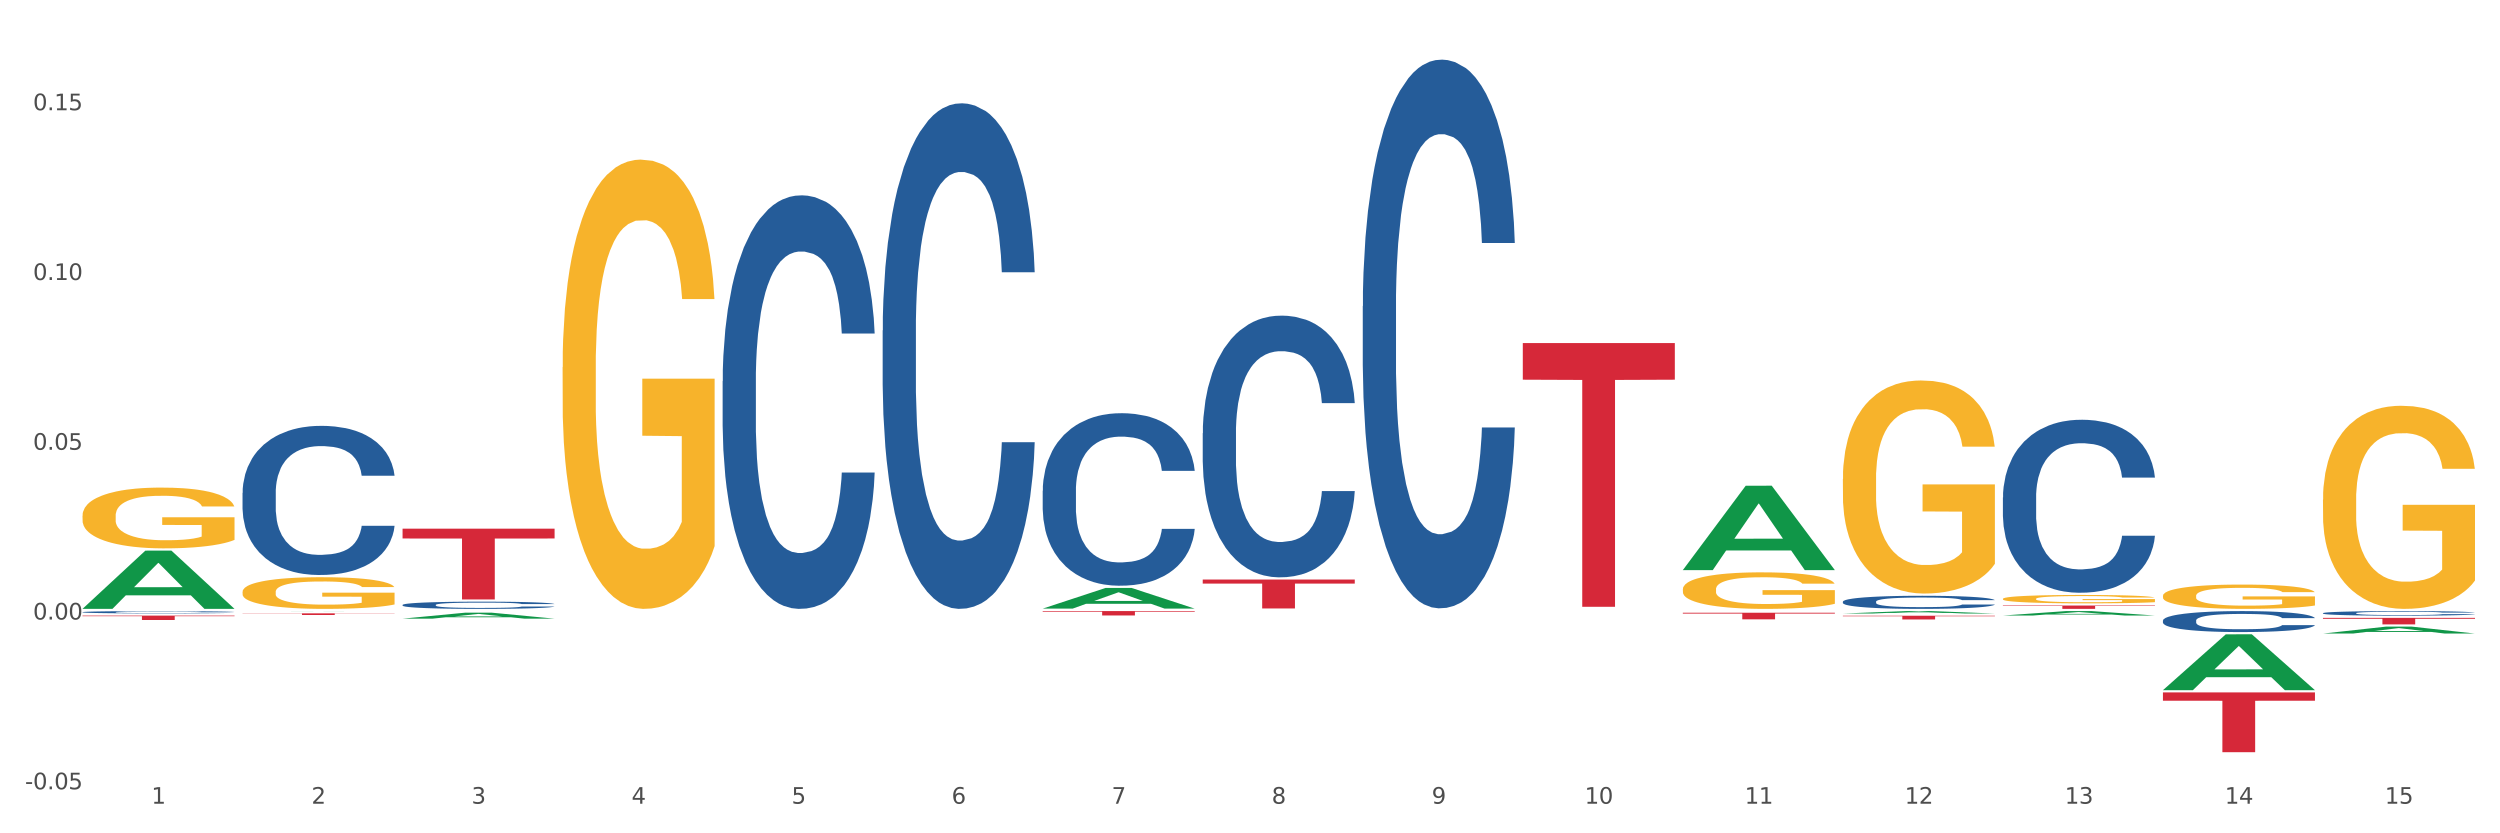 <?xml version="1.0" encoding="utf-8" standalone="no"?>
<!DOCTYPE svg PUBLIC "-//W3C//DTD SVG 1.1//EN"
  "http://www.w3.org/Graphics/SVG/1.1/DTD/svg11.dtd">
<svg xmlns:xlink="http://www.w3.org/1999/xlink" width="1080pt" height="360pt" viewBox="0 0 1080 360" xmlns="http://www.w3.org/2000/svg" version="1.1">
 <rect x="0" y="0" width="1080" height="360" fill="#333333" stroke="none"/>
 <defs>
  <style type="text/css">*{stroke-linejoin: round; stroke-linecap: butt}</style>
 </defs>
 <g id="figure_1">
  <g id="patch_1">
   <path d="M 0 360 
L 1080 360 
L 1080 0 
L 0 0 
z
" style="fill: #ffffff; stroke: #ffffff; stroke-linejoin: miter"/>
  </g>
  <g id="axes_1">
   <g id="matplotlib.axis_1">
    <g id="xtick_1">
     <g id="text_1">
      <!-- 1 -->
      <g style="fill: #4d4d4d" transform="translate(65.423 347.204) scale(0.096 -0.096)">
       <defs>
        <path id="DejaVuSans-31" d="M 794 531 
L 1825 531 
L 1825 4091 
L 703 3866 
L 703 4441 
L 1819 4666 
L 2450 4666 
L 2450 531 
L 3481 531 
L 3481 0 
L 794 0 
L 794 531 
z
" transform="scale(0.016)"/>
       </defs>
       <use xlink:href="#DejaVuSans-31"/>
      </g>
     </g>
    </g>
    <g id="xtick_2">
     <g id="text_2">
      <!-- 2 -->
      <g style="fill: #4d4d4d" transform="translate(134.558 347.204) scale(0.096 -0.096)">
       <defs>
        <path id="DejaVuSans-32" d="M 1228 531 
L 3431 531 
L 3431 0 
L 469 0 
L 469 531 
Q 828 903 1448 1529 
Q 2069 2156 2228 2338 
Q 2531 2678 2651 2914 
Q 2772 3150 2772 3378 
Q 2772 3750 2511 3984 
Q 2250 4219 1831 4219 
Q 1534 4219 1204 4116 
Q 875 4013 500 3803 
L 500 4441 
Q 881 4594 1212 4672 
Q 1544 4750 1819 4750 
Q 2544 4750 2975 4387 
Q 3406 4025 3406 3419 
Q 3406 3131 3298 2873 
Q 3191 2616 2906 2266 
Q 2828 2175 2409 1742 
Q 1991 1309 1228 531 
z
" transform="scale(0.016)"/>
       </defs>
       <use xlink:href="#DejaVuSans-32"/>
      </g>
     </g>
    </g>
    <g id="xtick_3">
     <g id="text_3">
      <!-- 3 -->
      <g style="fill: #4d4d4d" transform="translate(203.693 347.204) scale(0.096 -0.096)">
       <defs>
        <path id="DejaVuSans-33" d="M 2597 2516 
Q 3050 2419 3304 2112 
Q 3559 1806 3559 1356 
Q 3559 666 3084 287 
Q 2609 -91 1734 -91 
Q 1441 -91 1130 -33 
Q 819 25 488 141 
L 488 750 
Q 750 597 1062 519 
Q 1375 441 1716 441 
Q 2309 441 2620 675 
Q 2931 909 2931 1356 
Q 2931 1769 2642 2001 
Q 2353 2234 1838 2234 
L 1294 2234 
L 1294 2753 
L 1863 2753 
Q 2328 2753 2575 2939 
Q 2822 3125 2822 3475 
Q 2822 3834 2567 4026 
Q 2313 4219 1838 4219 
Q 1578 4219 1281 4162 
Q 984 4106 628 3988 
L 628 4550 
Q 988 4650 1302 4700 
Q 1616 4750 1894 4750 
Q 2613 4750 3031 4423 
Q 3450 4097 3450 3541 
Q 3450 3153 3228 2886 
Q 3006 2619 2597 2516 
z
" transform="scale(0.016)"/>
       </defs>
       <use xlink:href="#DejaVuSans-33"/>
      </g>
     </g>
    </g>
    <g id="xtick_4">
     <g id="text_4">
      <!-- 4 -->
      <g style="fill: #4d4d4d" transform="translate(272.827 347.204) scale(0.096 -0.096)">
       <defs>
        <path id="DejaVuSans-34" d="M 2419 4116 
L 825 1625 
L 2419 1625 
L 2419 4116 
z
M 2253 4666 
L 3047 4666 
L 3047 1625 
L 3713 1625 
L 3713 1100 
L 3047 1100 
L 3047 0 
L 2419 0 
L 2419 1100 
L 313 1100 
L 313 1709 
L 2253 4666 
z
" transform="scale(0.016)"/>
       </defs>
       <use xlink:href="#DejaVuSans-34"/>
      </g>
     </g>
    </g>
    <g id="xtick_5">
     <g id="text_5">
      <!-- 5 -->
      <g style="fill: #4d4d4d" transform="translate(341.962 347.204) scale(0.096 -0.096)">
       <defs>
        <path id="DejaVuSans-35" d="M 691 4666 
L 3169 4666 
L 3169 4134 
L 1269 4134 
L 1269 2991 
Q 1406 3038 1543 3061 
Q 1681 3084 1819 3084 
Q 2600 3084 3056 2656 
Q 3513 2228 3513 1497 
Q 3513 744 3044 326 
Q 2575 -91 1722 -91 
Q 1428 -91 1123 -41 
Q 819 9 494 109 
L 494 744 
Q 775 591 1075 516 
Q 1375 441 1709 441 
Q 2250 441 2565 725 
Q 2881 1009 2881 1497 
Q 2881 1984 2565 2268 
Q 2250 2553 1709 2553 
Q 1456 2553 1204 2497 
Q 953 2441 691 2322 
L 691 4666 
z
" transform="scale(0.016)"/>
       </defs>
       <use xlink:href="#DejaVuSans-35"/>
      </g>
     </g>
    </g>
    <g id="xtick_6">
     <g id="text_6">
      <!-- 6 -->
      <g style="fill: #4d4d4d" transform="translate(411.096 347.204) scale(0.096 -0.096)">
       <defs>
        <path id="DejaVuSans-36" d="M 2113 2584 
Q 1688 2584 1439 2293 
Q 1191 2003 1191 1497 
Q 1191 994 1439 701 
Q 1688 409 2113 409 
Q 2538 409 2786 701 
Q 3034 994 3034 1497 
Q 3034 2003 2786 2293 
Q 2538 2584 2113 2584 
z
M 3366 4563 
L 3366 3988 
Q 3128 4100 2886 4159 
Q 2644 4219 2406 4219 
Q 1781 4219 1451 3797 
Q 1122 3375 1075 2522 
Q 1259 2794 1537 2939 
Q 1816 3084 2150 3084 
Q 2853 3084 3261 2657 
Q 3669 2231 3669 1497 
Q 3669 778 3244 343 
Q 2819 -91 2113 -91 
Q 1303 -91 875 529 
Q 447 1150 447 2328 
Q 447 3434 972 4092 
Q 1497 4750 2381 4750 
Q 2619 4750 2861 4703 
Q 3103 4656 3366 4563 
z
" transform="scale(0.016)"/>
       </defs>
       <use xlink:href="#DejaVuSans-36"/>
      </g>
     </g>
    </g>
    <g id="xtick_7">
     <g id="text_7">
      <!-- 7 -->
      <g style="fill: #4d4d4d" transform="translate(480.231 347.204) scale(0.096 -0.096)">
       <defs>
        <path id="DejaVuSans-37" d="M 525 4666 
L 3525 4666 
L 3525 4397 
L 1831 0 
L 1172 0 
L 2766 4134 
L 525 4134 
L 525 4666 
z
" transform="scale(0.016)"/>
       </defs>
       <use xlink:href="#DejaVuSans-37"/>
      </g>
     </g>
    </g>
    <g id="xtick_8">
     <g id="text_8">
      <!-- 8 -->
      <g style="fill: #4d4d4d" transform="translate(549.365 347.204) scale(0.096 -0.096)">
       <defs>
        <path id="DejaVuSans-38" d="M 2034 2216 
Q 1584 2216 1326 1975 
Q 1069 1734 1069 1313 
Q 1069 891 1326 650 
Q 1584 409 2034 409 
Q 2484 409 2743 651 
Q 3003 894 3003 1313 
Q 3003 1734 2745 1975 
Q 2488 2216 2034 2216 
z
M 1403 2484 
Q 997 2584 770 2862 
Q 544 3141 544 3541 
Q 544 4100 942 4425 
Q 1341 4750 2034 4750 
Q 2731 4750 3128 4425 
Q 3525 4100 3525 3541 
Q 3525 3141 3298 2862 
Q 3072 2584 2669 2484 
Q 3125 2378 3379 2068 
Q 3634 1759 3634 1313 
Q 3634 634 3220 271 
Q 2806 -91 2034 -91 
Q 1263 -91 848 271 
Q 434 634 434 1313 
Q 434 1759 690 2068 
Q 947 2378 1403 2484 
z
M 1172 3481 
Q 1172 3119 1398 2916 
Q 1625 2713 2034 2713 
Q 2441 2713 2670 2916 
Q 2900 3119 2900 3481 
Q 2900 3844 2670 4047 
Q 2441 4250 2034 4250 
Q 1625 4250 1398 4047 
Q 1172 3844 1172 3481 
z
" transform="scale(0.016)"/>
       </defs>
       <use xlink:href="#DejaVuSans-38"/>
      </g>
     </g>
    </g>
    <g id="xtick_9">
     <g id="text_9">
      <!-- 9 -->
      <g style="fill: #4d4d4d" transform="translate(618.5 347.204) scale(0.096 -0.096)">
       <defs>
        <path id="DejaVuSans-39" d="M 703 97 
L 703 672 
Q 941 559 1184 500 
Q 1428 441 1663 441 
Q 2288 441 2617 861 
Q 2947 1281 2994 2138 
Q 2813 1869 2534 1725 
Q 2256 1581 1919 1581 
Q 1219 1581 811 2004 
Q 403 2428 403 3163 
Q 403 3881 828 4315 
Q 1253 4750 1959 4750 
Q 2769 4750 3195 4129 
Q 3622 3509 3622 2328 
Q 3622 1225 3098 567 
Q 2575 -91 1691 -91 
Q 1453 -91 1209 -44 
Q 966 3 703 97 
z
M 1959 2075 
Q 2384 2075 2632 2365 
Q 2881 2656 2881 3163 
Q 2881 3666 2632 3958 
Q 2384 4250 1959 4250 
Q 1534 4250 1286 3958 
Q 1038 3666 1038 3163 
Q 1038 2656 1286 2365 
Q 1534 2075 1959 2075 
z
" transform="scale(0.016)"/>
       </defs>
       <use xlink:href="#DejaVuSans-39"/>
      </g>
     </g>
    </g>
    <g id="xtick_10">
     <g id="text_10">
      <!-- 10 -->
      <g style="fill: #4d4d4d" transform="translate(684.58 347.204) scale(0.096 -0.096)">
       <defs>
        <path id="DejaVuSans-30" d="M 2034 4250 
Q 1547 4250 1301 3770 
Q 1056 3291 1056 2328 
Q 1056 1369 1301 889 
Q 1547 409 2034 409 
Q 2525 409 2770 889 
Q 3016 1369 3016 2328 
Q 3016 3291 2770 3770 
Q 2525 4250 2034 4250 
z
M 2034 4750 
Q 2819 4750 3233 4129 
Q 3647 3509 3647 2328 
Q 3647 1150 3233 529 
Q 2819 -91 2034 -91 
Q 1250 -91 836 529 
Q 422 1150 422 2328 
Q 422 3509 836 4129 
Q 1250 4750 2034 4750 
z
" transform="scale(0.016)"/>
       </defs>
       <use xlink:href="#DejaVuSans-31"/>
       <use xlink:href="#DejaVuSans-30" transform="translate(63.623 0)"/>
      </g>
     </g>
    </g>
    <g id="xtick_11">
     <g id="text_11">
      <!-- 11 -->
      <g style="fill: #4d4d4d" transform="translate(753.715 347.204) scale(0.096 -0.096)">
       <use xlink:href="#DejaVuSans-31"/>
       <use xlink:href="#DejaVuSans-31" transform="translate(63.623 0)"/>
      </g>
     </g>
    </g>
    <g id="xtick_12">
     <g id="text_12">
      <!-- 12 -->
      <g style="fill: #4d4d4d" transform="translate(822.849 347.204) scale(0.096 -0.096)">
       <use xlink:href="#DejaVuSans-31"/>
       <use xlink:href="#DejaVuSans-32" transform="translate(63.623 0)"/>
      </g>
     </g>
    </g>
    <g id="xtick_13">
     <g id="text_13">
      <!-- 13 -->
      <g style="fill: #4d4d4d" transform="translate(891.984 347.204) scale(0.096 -0.096)">
       <use xlink:href="#DejaVuSans-31"/>
       <use xlink:href="#DejaVuSans-33" transform="translate(63.623 0)"/>
      </g>
     </g>
    </g>
    <g id="xtick_14">
     <g id="text_14">
      <!-- 14 -->
      <g style="fill: #4d4d4d" transform="translate(961.119 347.204) scale(0.096 -0.096)">
       <use xlink:href="#DejaVuSans-31"/>
       <use xlink:href="#DejaVuSans-34" transform="translate(63.623 0)"/>
      </g>
     </g>
    </g>
    <g id="xtick_15">
     <g id="text_15">
      <!-- 15 -->
      <g style="fill: #4d4d4d" transform="translate(1030.253 347.204) scale(0.096 -0.096)">
       <use xlink:href="#DejaVuSans-31"/>
       <use xlink:href="#DejaVuSans-35" transform="translate(63.623 0)"/>
      </g>
     </g>
    </g>
    <g id="xtick_16"/>
    <g id="xtick_17"/>
    <g id="xtick_18"/>
    <g id="xtick_19"/>
    <g id="xtick_20"/>
    <g id="xtick_21"/>
    <g id="xtick_22"/>
    <g id="xtick_23"/>
    <g id="xtick_24"/>
    <g id="xtick_25"/>
    <g id="xtick_26"/>
    <g id="xtick_27"/>
    <g id="xtick_28"/>
    <g id="xtick_29"/>
   </g>
   <g id="matplotlib.axis_2">
    <g id="ytick_1">
     <g id="text_16">
      <!-- -0.05 -->
      <g style="fill: #4d4d4d" transform="translate(10.8 340.979) scale(0.096 -0.096)">
       <defs>
        <path id="DejaVuSans-2d" d="M 313 2009 
L 1997 2009 
L 1997 1497 
L 313 1497 
L 313 2009 
z
" transform="scale(0.016)"/>
        <path id="DejaVuSans-2e" d="M 684 794 
L 1344 794 
L 1344 0 
L 684 0 
L 684 794 
z
" transform="scale(0.016)"/>
       </defs>
       <use xlink:href="#DejaVuSans-2d"/>
       <use xlink:href="#DejaVuSans-30" transform="translate(36.084 0)"/>
       <use xlink:href="#DejaVuSans-2e" transform="translate(99.707 0)"/>
       <use xlink:href="#DejaVuSans-30" transform="translate(131.494 0)"/>
       <use xlink:href="#DejaVuSans-35" transform="translate(195.117 0)"/>
      </g>
     </g>
    </g>
    <g id="ytick_2">
     <g id="text_17">
      <!-- 0.00 -->
      <g style="fill: #4d4d4d" transform="translate(14.264 267.639) scale(0.096 -0.096)">
       <use xlink:href="#DejaVuSans-30"/>
       <use xlink:href="#DejaVuSans-2e" transform="translate(63.623 0)"/>
       <use xlink:href="#DejaVuSans-30" transform="translate(95.41 0)"/>
       <use xlink:href="#DejaVuSans-30" transform="translate(159.033 0)"/>
      </g>
     </g>
    </g>
    <g id="ytick_3">
     <g id="text_18">
      <!-- 0.05 -->
      <g style="fill: #4d4d4d" transform="translate(14.264 194.3) scale(0.096 -0.096)">
       <use xlink:href="#DejaVuSans-30"/>
       <use xlink:href="#DejaVuSans-2e" transform="translate(63.623 0)"/>
       <use xlink:href="#DejaVuSans-30" transform="translate(95.41 0)"/>
       <use xlink:href="#DejaVuSans-35" transform="translate(159.033 0)"/>
      </g>
     </g>
    </g>
    <g id="ytick_4">
     <g id="text_19">
      <!-- 0.10 -->
      <g style="fill: #4d4d4d" transform="translate(14.264 120.96) scale(0.096 -0.096)">
       <use xlink:href="#DejaVuSans-30"/>
       <use xlink:href="#DejaVuSans-2e" transform="translate(63.623 0)"/>
       <use xlink:href="#DejaVuSans-31" transform="translate(95.41 0)"/>
       <use xlink:href="#DejaVuSans-30" transform="translate(159.033 0)"/>
      </g>
     </g>
    </g>
    <g id="ytick_5">
     <g id="text_20">
      <!-- 0.15 -->
      <g style="fill: #4d4d4d" transform="translate(14.264 47.621) scale(0.096 -0.096)">
       <use xlink:href="#DejaVuSans-30"/>
       <use xlink:href="#DejaVuSans-2e" transform="translate(63.623 0)"/>
       <use xlink:href="#DejaVuSans-31" transform="translate(95.41 0)"/>
       <use xlink:href="#DejaVuSans-35" transform="translate(159.033 0)"/>
      </g>
     </g>
    </g>
    <g id="ytick_6"/>
    <g id="ytick_7"/>
    <g id="ytick_8"/>
    <g id="ytick_9"/>
   </g>
   <g id="PolyCollection_1">
    <path d="M 35.639 262.992 
L 35.706 262.968 
L 62.79 237.875 
L 74.03 237.852 
L 101.316 263.039 
L 88.316 263.039 
L 82.425 257.174 
L 54.462 257.174 
L 54.259 257.268 
L 48.571 263.039 
L 35.639 263.039 
L 35.639 262.992 
L 57.983 253.674 
L 78.905 253.65 
L 68.545 243.22 
L 68.41 243.173 
L 68.274 243.244 
L 57.915 253.65 
L 57.983 253.674 
L 35.639 262.992 
z
" clip-path="url(#p3bf3d00314)" style="fill: #109648"/>
    <path d="M 35.639 264.441 
L 35.716 264.44 
L 35.716 264.415 
L 35.949 264.38 
L 36.803 264.316 
L 37.89 264.268 
L 39.753 264.211 
L 40.762 264.187 
L 42.082 264.161 
L 44.799 264.118 
L 47.905 264.081 
L 50.078 264.061 
L 51.709 264.048 
L 55.357 264.026 
L 57.453 264.016 
L 59.627 264.007 
L 61.49 264.002 
L 64.596 263.995 
L 67.08 263.993 
L 69.952 263.992 
L 72.359 263.993 
L 75.542 263.996 
L 80.2 264.007 
L 81.986 264.014 
L 84.392 264.025 
L 86.877 264.039 
L 88.895 264.054 
L 91.224 264.075 
L 93.631 264.102 
L 95.96 264.137 
L 97.59 264.169 
L 98.91 264.203 
L 100.074 264.244 
L 100.928 264.289 
L 101.316 264.326 
L 87.109 264.326 
L 86.721 264.292 
L 85.945 264.256 
L 85.169 264.231 
L 84.315 264.211 
L 82.995 264.188 
L 81.83 264.174 
L 79.89 264.156 
L 78.104 264.145 
L 76.629 264.139 
L 74.843 264.133 
L 71.039 264.128 
L 68.322 264.128 
L 66.614 264.13 
L 64.518 264.134 
L 62.733 264.141 
L 60.636 264.152 
L 59.006 264.163 
L 57.376 264.179 
L 56.444 264.19 
L 55.047 264.21 
L 54.115 264.226 
L 52.873 264.255 
L 52.174 264.275 
L 50.932 264.327 
L 50.389 264.365 
L 50.156 264.392 
L 50.001 264.421 
L 50.001 264.563 
L 50.466 264.627 
L 50.855 264.655 
L 51.476 264.686 
L 52.64 264.726 
L 54.348 264.765 
L 56.134 264.794 
L 57.609 264.811 
L 59.006 264.824 
L 60.404 264.834 
L 62.111 264.843 
L 63.509 264.848 
L 65.605 264.854 
L 68.089 264.857 
L 70.03 264.857 
L 73.989 264.852 
L 75.775 264.847 
L 77.483 264.841 
L 79.346 264.831 
L 80.821 264.82 
L 81.675 264.812 
L 83.072 264.794 
L 84.159 264.776 
L 85.091 264.755 
L 85.712 264.737 
L 86.411 264.71 
L 86.954 264.679 
L 87.109 264.662 
L 101.316 264.662 
L 101.006 264.695 
L 100.462 264.727 
L 99.375 264.77 
L 98.522 264.794 
L 97.202 264.825 
L 95.804 264.85 
L 93.864 264.878 
L 92.078 264.9 
L 90.215 264.918 
L 88.196 264.934 
L 84.548 264.957 
L 83.228 264.963 
L 80.433 264.974 
L 78.259 264.981 
L 75.076 264.987 
L 71.816 264.991 
L 68.4 264.992 
L 65.372 264.99 
L 62.034 264.984 
L 59.938 264.979 
L 57.609 264.971 
L 54.892 264.958 
L 52.33 264.942 
L 49.923 264.924 
L 47.672 264.903 
L 45.576 264.879 
L 42.858 264.84 
L 40.84 264.802 
L 39.365 264.766 
L 38.356 264.736 
L 37.346 264.698 
L 36.803 264.671 
L 35.949 264.607 
L 35.639 264.548 
L 35.639 264.441 
z
" clip-path="url(#p3bf3d00314)" style="fill: #255c99"/>
    <path d="M 104.773 212.918 
L 104.851 212.859 
L 104.851 211.211 
L 105.084 208.975 
L 105.938 204.856 
L 107.024 201.737 
L 108.888 198.089 
L 109.897 196.559 
L 111.217 194.852 
L 113.934 192.086 
L 117.039 189.732 
L 119.213 188.438 
L 120.843 187.614 
L 124.492 186.143 
L 126.588 185.496 
L 128.762 184.966 
L 130.625 184.613 
L 133.73 184.201 
L 136.215 184.024 
L 139.087 183.966 
L 141.494 184.024 
L 144.677 184.26 
L 149.335 184.966 
L 151.12 185.378 
L 153.527 186.084 
L 156.011 187.026 
L 158.03 187.967 
L 160.359 189.321 
L 162.765 191.086 
L 165.094 193.322 
L 166.724 195.382 
L 168.044 197.559 
L 169.209 200.207 
L 170.063 203.09 
L 170.451 205.503 
L 156.244 205.503 
L 155.856 203.326 
L 155.079 200.972 
L 154.303 199.383 
L 153.449 198.089 
L 152.129 196.617 
L 150.965 195.676 
L 149.024 194.558 
L 147.238 193.852 
L 145.763 193.44 
L 143.978 193.087 
L 140.174 192.734 
L 137.457 192.734 
L 135.749 192.851 
L 133.653 193.146 
L 131.867 193.557 
L 129.771 194.264 
L 128.141 195.029 
L 126.51 196.029 
L 125.579 196.735 
L 124.181 198.03 
L 123.25 199.089 
L 122.008 200.913 
L 121.309 202.208 
L 120.067 205.562 
L 119.523 208.033 
L 119.29 209.74 
L 119.135 211.623 
L 119.135 220.803 
L 119.601 224.922 
L 119.989 226.688 
L 120.61 228.688 
L 121.775 231.278 
L 123.483 233.808 
L 125.268 235.632 
L 126.743 236.75 
L 128.141 237.574 
L 129.538 238.221 
L 131.246 238.81 
L 132.643 239.163 
L 134.74 239.516 
L 137.224 239.692 
L 139.165 239.692 
L 143.124 239.398 
L 144.909 239.104 
L 146.617 238.692 
L 148.481 238.045 
L 149.956 237.339 
L 150.81 236.809 
L 152.207 235.691 
L 153.294 234.514 
L 154.225 233.161 
L 154.847 231.984 
L 155.545 230.218 
L 156.089 228.218 
L 156.244 227.158 
L 170.451 227.158 
L 170.14 229.277 
L 169.597 231.336 
L 168.51 234.102 
L 167.656 235.691 
L 166.336 237.633 
L 164.939 239.281 
L 162.998 241.105 
L 161.213 242.458 
L 159.349 243.635 
L 157.331 244.694 
L 153.682 246.165 
L 152.362 246.577 
L 149.567 247.284 
L 147.394 247.695 
L 144.211 248.107 
L 140.95 248.343 
L 137.534 248.402 
L 134.507 248.284 
L 131.168 247.931 
L 129.072 247.578 
L 126.743 247.048 
L 124.026 246.224 
L 121.464 245.224 
L 119.058 244.047 
L 116.806 242.694 
L 114.71 241.164 
L 111.993 238.633 
L 109.974 236.162 
L 108.499 233.867 
L 107.49 231.925 
L 106.481 229.453 
L 105.938 227.747 
L 105.084 223.628 
L 104.773 219.803 
L 104.773 212.918 
z
" clip-path="url(#p3bf3d00314)" style="fill: #255c99"/>
    <path d="M 173.908 261.319 
L 173.985 261.316 
L 173.985 261.236 
L 174.218 261.128 
L 175.072 260.928 
L 176.159 260.777 
L 178.022 260.6 
L 179.031 260.526 
L 180.351 260.443 
L 183.068 260.309 
L 186.174 260.195 
L 188.347 260.132 
L 189.978 260.093 
L 193.626 260.021 
L 195.723 259.99 
L 197.896 259.964 
L 199.76 259.947 
L 202.865 259.927 
L 205.349 259.919 
L 208.222 259.916 
L 210.628 259.919 
L 213.811 259.93 
L 218.469 259.964 
L 220.255 259.984 
L 222.661 260.018 
L 225.146 260.064 
L 227.164 260.11 
L 229.493 260.175 
L 231.9 260.261 
L 234.229 260.369 
L 235.859 260.469 
L 237.179 260.575 
L 238.343 260.703 
L 239.197 260.843 
L 239.585 260.96 
L 225.379 260.96 
L 224.99 260.854 
L 224.214 260.74 
L 223.438 260.663 
L 222.584 260.6 
L 221.264 260.529 
L 220.099 260.483 
L 218.159 260.429 
L 216.373 260.395 
L 214.898 260.375 
L 213.112 260.358 
L 209.308 260.341 
L 206.591 260.341 
L 204.883 260.346 
L 202.787 260.361 
L 201.002 260.381 
L 198.906 260.415 
L 197.275 260.452 
L 195.645 260.5 
L 194.713 260.535 
L 193.316 260.597 
L 192.384 260.649 
L 191.142 260.737 
L 190.444 260.8 
L 189.201 260.962 
L 188.658 261.082 
L 188.425 261.165 
L 188.27 261.256 
L 188.27 261.701 
L 188.736 261.901 
L 189.124 261.986 
L 189.745 262.083 
L 190.909 262.209 
L 192.617 262.332 
L 194.403 262.42 
L 195.878 262.474 
L 197.275 262.514 
L 198.673 262.545 
L 200.381 262.574 
L 201.778 262.591 
L 203.874 262.608 
L 206.358 262.617 
L 208.299 262.617 
L 212.258 262.602 
L 214.044 262.588 
L 215.752 262.568 
L 217.615 262.537 
L 219.09 262.503 
L 219.944 262.477 
L 221.342 262.423 
L 222.428 262.366 
L 223.36 262.3 
L 223.981 262.243 
L 224.68 262.158 
L 225.223 262.061 
L 225.379 262.009 
L 239.585 262.009 
L 239.275 262.112 
L 238.731 262.212 
L 237.645 262.346 
L 236.791 262.423 
L 235.471 262.517 
L 234.073 262.597 
L 232.133 262.685 
L 230.347 262.751 
L 228.484 262.808 
L 226.465 262.859 
L 222.817 262.93 
L 221.497 262.95 
L 218.702 262.985 
L 216.528 263.005 
L 213.345 263.025 
L 210.085 263.036 
L 206.669 263.039 
L 203.641 263.033 
L 200.303 263.016 
L 198.207 262.999 
L 195.878 262.973 
L 193.161 262.933 
L 190.599 262.885 
L 188.192 262.828 
L 185.941 262.762 
L 183.845 262.688 
L 181.127 262.565 
L 179.109 262.446 
L 177.634 262.334 
L 176.625 262.24 
L 175.616 262.12 
L 175.072 262.038 
L 174.218 261.838 
L 173.908 261.653 
L 173.908 261.319 
z
" clip-path="url(#p3bf3d00314)" style="fill: #255c99"/>
    <path d="M 312.177 164.655 
L 312.254 164.492 
L 312.254 159.924 
L 312.487 153.724 
L 313.341 142.303 
L 314.428 133.656 
L 316.291 123.54 
L 317.3 119.298 
L 318.62 114.566 
L 321.337 106.898 
L 324.443 100.372 
L 326.616 96.782 
L 328.247 94.498 
L 331.896 90.419 
L 333.992 88.625 
L 336.165 87.156 
L 338.029 86.177 
L 341.134 85.035 
L 343.618 84.546 
L 346.491 84.382 
L 348.897 84.546 
L 352.08 85.198 
L 356.738 87.156 
L 358.524 88.298 
L 360.93 90.256 
L 363.415 92.867 
L 365.433 95.477 
L 367.762 99.23 
L 370.169 104.124 
L 372.498 110.324 
L 374.128 116.035 
L 375.448 122.072 
L 376.612 129.414 
L 377.466 137.408 
L 377.855 144.098 
L 363.648 144.098 
L 363.259 138.061 
L 362.483 131.535 
L 361.707 127.129 
L 360.853 123.54 
L 359.533 119.461 
L 358.369 116.851 
L 356.428 113.751 
L 354.642 111.793 
L 353.167 110.651 
L 351.382 109.672 
L 347.578 108.693 
L 344.86 108.693 
L 343.152 109.019 
L 341.056 109.835 
L 339.271 110.977 
L 337.175 112.935 
L 335.544 115.056 
L 333.914 117.83 
L 332.982 119.787 
L 331.585 123.377 
L 330.653 126.314 
L 329.411 131.372 
L 328.713 134.961 
L 327.47 144.261 
L 326.927 151.113 
L 326.694 155.845 
L 326.539 161.066 
L 326.539 186.518 
L 327.005 197.939 
L 327.393 202.834 
L 328.014 208.381 
L 329.178 215.56 
L 330.886 222.576 
L 332.672 227.634 
L 334.147 230.734 
L 335.544 233.018 
L 336.942 234.813 
L 338.65 236.444 
L 340.047 237.423 
L 342.143 238.402 
L 344.627 238.892 
L 346.568 238.892 
L 350.528 238.076 
L 352.313 237.26 
L 354.021 236.118 
L 355.884 234.323 
L 357.359 232.365 
L 358.213 230.897 
L 359.611 227.797 
L 360.698 224.534 
L 361.629 220.781 
L 362.25 217.518 
L 362.949 212.623 
L 363.492 207.076 
L 363.648 204.139 
L 377.855 204.139 
L 377.544 210.013 
L 377.001 215.723 
L 375.914 223.392 
L 375.06 227.797 
L 373.74 233.181 
L 372.343 237.75 
L 370.402 242.807 
L 368.616 246.56 
L 366.753 249.823 
L 364.734 252.76 
L 361.086 256.839 
L 359.766 257.981 
L 356.971 259.939 
L 354.797 261.081 
L 351.614 262.223 
L 348.354 262.876 
L 344.938 263.039 
L 341.91 262.713 
L 338.572 261.734 
L 336.476 260.755 
L 334.147 259.286 
L 331.43 257.002 
L 328.868 254.228 
L 326.461 250.965 
L 324.21 247.213 
L 322.114 242.971 
L 319.397 235.955 
L 317.378 229.102 
L 315.903 222.739 
L 314.894 217.355 
L 313.885 210.502 
L 313.341 205.771 
L 312.487 194.35 
L 312.177 183.745 
L 312.177 164.655 
z
" clip-path="url(#p3bf3d00314)" style="fill: #255c99"/>
    <path d="M 381.311 142.761 
L 381.389 142.561 
L 381.389 136.976 
L 381.622 129.396 
L 382.476 115.434 
L 383.563 104.862 
L 385.426 92.495 
L 386.435 87.309 
L 387.755 81.524 
L 390.472 72.149 
L 393.577 64.171 
L 395.751 59.783 
L 397.381 56.99 
L 401.03 52.003 
L 403.126 49.809 
L 405.3 48.014 
L 407.163 46.817 
L 410.268 45.421 
L 412.753 44.823 
L 415.625 44.623 
L 418.032 44.823 
L 421.215 45.62 
L 425.873 48.014 
L 427.658 49.41 
L 430.065 51.804 
L 432.549 54.995 
L 434.568 58.187 
L 436.897 62.775 
L 439.303 68.758 
L 441.632 76.338 
L 443.263 83.32 
L 444.582 90.7 
L 445.747 99.676 
L 446.601 109.45 
L 446.989 117.628 
L 432.782 117.628 
L 432.394 110.248 
L 431.618 102.269 
L 430.841 96.883 
L 429.987 92.495 
L 428.668 87.508 
L 427.503 84.317 
L 425.562 80.527 
L 423.777 78.133 
L 422.302 76.737 
L 420.516 75.54 
L 416.712 74.344 
L 413.995 74.344 
L 412.287 74.742 
L 410.191 75.74 
L 408.405 77.136 
L 406.309 79.53 
L 404.679 82.123 
L 403.049 85.514 
L 402.117 87.907 
L 400.72 92.296 
L 399.788 95.886 
L 398.546 102.069 
L 397.847 106.458 
L 396.605 117.827 
L 396.062 126.205 
L 395.829 131.989 
L 395.673 138.372 
L 395.673 169.489 
L 396.139 183.452 
L 396.527 189.436 
L 397.148 196.218 
L 398.313 204.994 
L 400.021 213.571 
L 401.806 219.755 
L 403.281 223.544 
L 404.679 226.337 
L 406.076 228.531 
L 407.784 230.526 
L 409.182 231.723 
L 411.278 232.919 
L 413.762 233.518 
L 415.703 233.518 
L 419.662 232.52 
L 421.448 231.523 
L 423.156 230.127 
L 425.019 227.933 
L 426.494 225.539 
L 427.348 223.744 
L 428.745 219.954 
L 429.832 215.965 
L 430.764 211.377 
L 431.385 207.388 
L 432.083 201.404 
L 432.627 194.622 
L 432.782 191.031 
L 446.989 191.031 
L 446.679 198.212 
L 446.135 205.194 
L 445.048 214.569 
L 444.194 219.954 
L 442.874 226.536 
L 441.477 232.122 
L 439.536 238.305 
L 437.751 242.893 
L 435.887 246.882 
L 433.869 250.472 
L 430.22 255.459 
L 428.9 256.855 
L 426.106 259.249 
L 423.932 260.645 
L 420.749 262.042 
L 417.488 262.839 
L 414.073 263.039 
L 411.045 262.64 
L 407.707 261.443 
L 405.61 260.246 
L 403.281 258.451 
L 400.564 255.659 
L 398.002 252.268 
L 395.596 248.278 
L 393.344 243.691 
L 391.248 238.504 
L 388.531 229.927 
L 386.513 221.55 
L 385.038 213.771 
L 384.028 207.188 
L 383.019 198.811 
L 382.476 193.026 
L 381.622 179.063 
L 381.311 166.098 
L 381.311 142.761 
z
" clip-path="url(#p3bf3d00314)" style="fill: #255c99"/>
    <path d="M 450.446 211.991 
L 450.523 211.922 
L 450.523 210.017 
L 450.756 207.43 
L 451.61 202.666 
L 452.697 199.058 
L 454.56 194.838 
L 455.57 193.068 
L 456.889 191.095 
L 459.607 187.895 
L 462.712 185.173 
L 464.886 183.675 
L 466.516 182.722 
L 470.165 181.021 
L 472.261 180.272 
L 474.434 179.66 
L 476.298 179.251 
L 479.403 178.775 
L 481.887 178.571 
L 484.76 178.502 
L 487.166 178.571 
L 490.349 178.843 
L 495.007 179.66 
L 496.793 180.136 
L 499.2 180.953 
L 501.684 182.042 
L 503.702 183.131 
L 506.031 184.696 
L 508.438 186.738 
L 510.767 189.325 
L 512.397 191.707 
L 513.717 194.226 
L 514.881 197.288 
L 515.735 200.624 
L 516.124 203.414 
L 501.917 203.414 
L 501.529 200.896 
L 500.752 198.173 
L 499.976 196.336 
L 499.122 194.838 
L 497.802 193.136 
L 496.638 192.047 
L 494.697 190.754 
L 492.911 189.937 
L 491.436 189.461 
L 489.651 189.053 
L 485.847 188.644 
L 483.129 188.644 
L 481.422 188.78 
L 479.325 189.121 
L 477.54 189.597 
L 475.444 190.414 
L 473.813 191.299 
L 472.183 192.456 
L 471.252 193.273 
L 469.854 194.77 
L 468.923 195.995 
L 467.68 198.105 
L 466.982 199.603 
L 465.74 203.482 
L 465.196 206.341 
L 464.963 208.315 
L 464.808 210.493 
L 464.808 221.111 
L 465.274 225.876 
L 465.662 227.918 
L 466.283 230.232 
L 467.447 233.227 
L 469.155 236.154 
L 470.941 238.264 
L 472.416 239.557 
L 473.813 240.51 
L 475.211 241.259 
L 476.919 241.939 
L 478.316 242.348 
L 480.412 242.756 
L 482.897 242.96 
L 484.837 242.96 
L 488.797 242.62 
L 490.582 242.28 
L 492.29 241.803 
L 494.153 241.054 
L 495.628 240.238 
L 496.482 239.625 
L 497.88 238.332 
L 498.967 236.97 
L 499.898 235.405 
L 500.519 234.044 
L 501.218 232.002 
L 501.761 229.687 
L 501.917 228.462 
L 516.124 228.462 
L 515.813 230.913 
L 515.27 233.295 
L 514.183 236.494 
L 513.329 238.332 
L 512.009 240.578 
L 510.612 242.484 
L 508.671 244.594 
L 506.885 246.159 
L 505.022 247.521 
L 503.004 248.746 
L 499.355 250.447 
L 498.035 250.924 
L 495.24 251.741 
L 493.067 252.217 
L 489.884 252.694 
L 486.623 252.966 
L 483.207 253.034 
L 480.179 252.898 
L 476.841 252.489 
L 474.745 252.081 
L 472.416 251.468 
L 469.699 250.515 
L 467.137 249.358 
L 464.73 247.997 
L 462.479 246.432 
L 460.383 244.662 
L 457.666 241.735 
L 455.647 238.876 
L 454.172 236.222 
L 453.163 233.976 
L 452.154 231.117 
L 451.61 229.143 
L 450.756 224.378 
L 450.446 219.954 
L 450.446 211.991 
z
" clip-path="url(#p3bf3d00314)" style="fill: #255c99"/>
    <path d="M 519.58 187.154 
L 519.658 187.05 
L 519.658 184.159 
L 519.891 180.235 
L 520.745 173.008 
L 521.832 167.535 
L 523.695 161.133 
L 524.704 158.448 
L 526.024 155.454 
L 528.741 150.601 
L 531.846 146.471 
L 534.02 144.199 
L 535.65 142.753 
L 539.299 140.172 
L 541.395 139.036 
L 543.569 138.107 
L 545.432 137.487 
L 548.538 136.765 
L 551.022 136.455 
L 553.894 136.352 
L 556.301 136.455 
L 559.484 136.868 
L 564.142 138.107 
L 565.927 138.83 
L 568.334 140.069 
L 570.818 141.721 
L 572.837 143.373 
L 575.166 145.748 
L 577.572 148.846 
L 579.901 152.769 
L 581.532 156.383 
L 582.852 160.204 
L 584.016 164.85 
L 584.87 169.91 
L 585.258 174.143 
L 571.051 174.143 
L 570.663 170.323 
L 569.887 166.193 
L 569.11 163.405 
L 568.256 161.133 
L 566.937 158.552 
L 565.772 156.9 
L 563.831 154.938 
L 562.046 153.699 
L 560.571 152.976 
L 558.785 152.356 
L 554.981 151.737 
L 552.264 151.737 
L 550.556 151.943 
L 548.46 152.46 
L 546.674 153.182 
L 544.578 154.421 
L 542.948 155.764 
L 541.318 157.519 
L 540.386 158.758 
L 538.989 161.03 
L 538.057 162.888 
L 536.815 166.089 
L 536.116 168.361 
L 534.874 174.247 
L 534.331 178.583 
L 534.098 181.578 
L 533.943 184.882 
L 533.943 200.99 
L 534.408 208.218 
L 534.796 211.316 
L 535.418 214.826 
L 536.582 219.37 
L 538.29 223.81 
L 540.076 227.011 
L 541.551 228.972 
L 542.948 230.418 
L 544.345 231.554 
L 546.053 232.586 
L 547.451 233.206 
L 549.547 233.825 
L 552.031 234.135 
L 553.972 234.135 
L 557.931 233.619 
L 559.717 233.103 
L 561.425 232.38 
L 563.288 231.244 
L 564.763 230.005 
L 565.617 229.076 
L 567.014 227.114 
L 568.101 225.049 
L 569.033 222.674 
L 569.654 220.609 
L 570.353 217.511 
L 570.896 214 
L 571.051 212.142 
L 585.258 212.142 
L 584.948 215.859 
L 584.404 219.473 
L 583.317 224.326 
L 582.463 227.114 
L 581.144 230.521 
L 579.746 233.412 
L 577.805 236.613 
L 576.02 238.988 
L 574.157 241.053 
L 572.138 242.912 
L 568.489 245.493 
L 567.17 246.216 
L 564.375 247.455 
L 562.201 248.178 
L 559.018 248.901 
L 555.757 249.314 
L 552.342 249.417 
L 549.314 249.211 
L 545.976 248.591 
L 543.88 247.972 
L 541.551 247.042 
L 538.833 245.597 
L 536.272 243.841 
L 533.865 241.776 
L 531.614 239.401 
L 529.517 236.717 
L 526.8 232.277 
L 524.782 227.94 
L 523.307 223.913 
L 522.298 220.505 
L 521.288 216.169 
L 520.745 213.174 
L 519.891 205.946 
L 519.58 199.235 
L 519.58 187.154 
z
" clip-path="url(#p3bf3d00314)" style="fill: #255c99"/>
    <path d="M 588.715 132.266 
L 588.793 132.05 
L 588.793 125.988 
L 589.025 117.762 
L 589.879 102.609 
L 590.966 91.135 
L 592.829 77.714 
L 593.839 72.086 
L 595.158 65.808 
L 597.876 55.633 
L 600.981 46.974 
L 603.155 42.212 
L 604.785 39.181 
L 608.434 33.769 
L 610.53 31.388 
L 612.704 29.44 
L 614.567 28.141 
L 617.672 26.625 
L 620.156 25.976 
L 623.029 25.759 
L 625.435 25.976 
L 628.618 26.842 
L 633.276 29.44 
L 635.062 30.955 
L 637.469 33.553 
L 639.953 37.016 
L 641.971 40.48 
L 644.3 45.459 
L 646.707 51.953 
L 649.036 60.179 
L 650.666 67.756 
L 651.986 75.766 
L 653.151 85.507 
L 654.005 96.114 
L 654.393 104.99 
L 640.186 104.99 
L 639.798 96.98 
L 639.021 88.321 
L 638.245 82.476 
L 637.391 77.714 
L 636.071 72.302 
L 634.907 68.838 
L 632.966 64.725 
L 631.18 62.128 
L 629.705 60.612 
L 627.92 59.313 
L 624.116 58.015 
L 621.399 58.015 
L 619.691 58.447 
L 617.594 59.53 
L 615.809 61.045 
L 613.713 63.643 
L 612.083 66.457 
L 610.452 70.137 
L 609.521 72.735 
L 608.123 77.497 
L 607.192 81.394 
L 605.949 88.105 
L 605.251 92.867 
L 604.009 105.206 
L 603.465 114.298 
L 603.232 120.576 
L 603.077 127.504 
L 603.077 161.274 
L 603.543 176.427 
L 603.931 182.922 
L 604.552 190.282 
L 605.717 199.807 
L 607.425 209.115 
L 609.21 215.826 
L 610.685 219.939 
L 612.083 222.97 
L 613.48 225.351 
L 615.188 227.516 
L 616.585 228.815 
L 618.681 230.113 
L 621.166 230.763 
L 623.106 230.763 
L 627.066 229.681 
L 628.851 228.598 
L 630.559 227.083 
L 632.422 224.702 
L 633.898 222.104 
L 634.751 220.156 
L 636.149 216.043 
L 637.236 211.713 
L 638.167 206.734 
L 638.788 202.404 
L 639.487 195.91 
L 640.031 188.55 
L 640.186 184.653 
L 654.393 184.653 
L 654.082 192.447 
L 653.539 200.023 
L 652.452 210.198 
L 651.598 216.043 
L 650.278 223.186 
L 648.881 229.248 
L 646.94 235.958 
L 645.154 240.937 
L 643.291 245.267 
L 641.273 249.163 
L 637.624 254.575 
L 636.304 256.091 
L 633.509 258.688 
L 631.336 260.204 
L 628.153 261.719 
L 624.892 262.585 
L 621.476 262.801 
L 618.448 262.369 
L 615.11 261.07 
L 613.014 259.771 
L 610.685 257.823 
L 607.968 254.792 
L 605.406 251.112 
L 602.999 246.782 
L 600.748 241.803 
L 598.652 236.175 
L 595.935 226.866 
L 593.916 217.774 
L 592.441 209.332 
L 591.432 202.188 
L 590.423 193.096 
L 589.879 186.818 
L 589.025 171.665 
L 588.715 157.594 
L 588.715 132.266 
z
" clip-path="url(#p3bf3d00314)" style="fill: #255c99"/>
    <path d="M 35.639 222.773 
L 35.716 222.749 
L 35.716 221.886 
L 35.871 221.142 
L 36.647 219.344 
L 37.81 217.857 
L 38.663 217.065 
L 39.516 216.418 
L 40.524 215.77 
L 41.764 215.099 
L 44.013 214.115 
L 45.409 213.612 
L 47.115 213.084 
L 50.216 212.317 
L 52.465 211.885 
L 54.791 211.525 
L 58.591 211.094 
L 61.072 210.902 
L 63.709 210.758 
L 66.888 210.662 
L 69.292 210.638 
L 74.564 210.71 
L 79.062 210.926 
L 81.233 211.094 
L 84.025 211.381 
L 85.498 211.573 
L 87.902 211.957 
L 90.383 212.461 
L 92.089 212.892 
L 94.648 213.708 
L 96.586 214.523 
L 98.37 215.53 
L 99.3 216.226 
L 99.998 216.873 
L 100.618 217.617 
L 101.239 218.792 
L 87.281 218.792 
L 86.738 217.953 
L 85.886 217.161 
L 84.645 216.394 
L 83.559 215.914 
L 81.698 215.315 
L 79.992 214.931 
L 78.209 214.643 
L 76.038 214.403 
L 74.332 214.283 
L 71.928 214.187 
L 67.198 214.211 
L 64.019 214.403 
L 61.848 214.643 
L 60.452 214.859 
L 59.211 215.099 
L 57.815 215.435 
L 56.187 215.938 
L 55.024 216.394 
L 53.861 216.969 
L 52.93 217.545 
L 52.077 218.216 
L 51.379 218.936 
L 50.837 219.679 
L 50.371 220.591 
L 49.984 222.102 
L 49.984 225.387 
L 50.139 226.131 
L 50.527 227.114 
L 50.992 227.857 
L 51.767 228.745 
L 52.465 229.344 
L 53.783 230.208 
L 55.257 230.927 
L 56.42 231.383 
L 57.583 231.767 
L 59.599 232.294 
L 61.848 232.726 
L 63.786 232.99 
L 66.423 233.23 
L 68.206 233.325 
L 69.757 233.373 
L 73.556 233.373 
L 76.27 233.301 
L 79.294 233.134 
L 81.621 232.918 
L 83.559 232.654 
L 85.73 232.222 
L 87.126 231.815 
L 87.126 226.802 
L 70.067 226.778 
L 70.067 223.445 
L 101.316 223.445 
L 101.316 233.23 
L 99.998 233.733 
L 98.525 234.189 
L 96.974 234.597 
L 94.648 235.1 
L 91.856 235.58 
L 89.375 235.916 
L 86.738 236.203 
L 83.637 236.467 
L 79.605 236.707 
L 77.123 236.803 
L 74.022 236.875 
L 70.377 236.899 
L 67.198 236.851 
L 64.096 236.731 
L 60.84 236.515 
L 57.66 236.203 
L 55.257 235.892 
L 52.853 235.508 
L 50.294 235.004 
L 48.278 234.525 
L 46.727 234.093 
L 45.021 233.541 
L 43.16 232.822 
L 41.764 232.174 
L 40.524 231.503 
L 39.205 230.639 
L 38.275 229.896 
L 37.344 228.961 
L 36.802 228.265 
L 36.181 227.186 
L 35.716 225.675 
L 35.639 222.773 
z
" clip-path="url(#p3bf3d00314)" style="fill: #f7b32b"/>
    <path d="M 865.253 214.912 
L 865.331 214.844 
L 865.331 212.932 
L 865.564 210.339 
L 866.418 205.561 
L 867.504 201.944 
L 869.368 197.712 
L 870.377 195.937 
L 871.697 193.958 
L 874.414 190.75 
L 877.519 188.02 
L 879.693 186.518 
L 881.323 185.563 
L 884.972 183.856 
L 887.068 183.105 
L 889.242 182.491 
L 891.105 182.082 
L 894.21 181.604 
L 896.695 181.399 
L 899.567 181.331 
L 901.974 181.399 
L 905.157 181.672 
L 909.815 182.491 
L 911.6 182.969 
L 914.007 183.788 
L 916.491 184.88 
L 918.51 185.972 
L 920.839 187.542 
L 923.245 189.59 
L 925.574 192.183 
L 927.205 194.572 
L 928.524 197.098 
L 929.689 200.169 
L 930.543 203.513 
L 930.931 206.312 
L 916.724 206.312 
L 916.336 203.786 
L 915.559 201.056 
L 914.783 199.213 
L 913.929 197.712 
L 912.609 196.005 
L 911.445 194.913 
L 909.504 193.617 
L 907.719 192.798 
L 906.243 192.32 
L 904.458 191.91 
L 900.654 191.501 
L 897.937 191.501 
L 896.229 191.637 
L 894.133 191.978 
L 892.347 192.456 
L 890.251 193.275 
L 888.621 194.163 
L 886.99 195.323 
L 886.059 196.142 
L 884.661 197.644 
L 883.73 198.872 
L 882.488 200.988 
L 881.789 202.49 
L 880.547 206.38 
L 880.003 209.247 
L 879.771 211.226 
L 879.615 213.41 
L 879.615 224.058 
L 880.081 228.836 
L 880.469 230.883 
L 881.09 233.204 
L 882.255 236.207 
L 883.963 239.142 
L 885.748 241.258 
L 887.223 242.555 
L 888.621 243.51 
L 890.018 244.261 
L 891.726 244.944 
L 893.123 245.353 
L 895.22 245.763 
L 897.704 245.967 
L 899.645 245.967 
L 903.604 245.626 
L 905.39 245.285 
L 907.097 244.807 
L 908.961 244.056 
L 910.436 243.237 
L 911.29 242.623 
L 912.687 241.326 
L 913.774 239.961 
L 914.706 238.391 
L 915.327 237.026 
L 916.025 234.978 
L 916.569 232.658 
L 916.724 231.429 
L 930.931 231.429 
L 930.62 233.886 
L 930.077 236.275 
L 928.99 239.483 
L 928.136 241.326 
L 926.816 243.578 
L 925.419 245.49 
L 923.478 247.605 
L 921.693 249.175 
L 919.829 250.54 
L 917.811 251.769 
L 914.162 253.475 
L 912.842 253.953 
L 910.048 254.772 
L 907.874 255.25 
L 904.691 255.728 
L 901.43 256.001 
L 898.014 256.069 
L 894.987 255.932 
L 891.648 255.523 
L 889.552 255.113 
L 887.223 254.499 
L 884.506 253.544 
L 881.944 252.383 
L 879.538 251.018 
L 877.286 249.448 
L 875.19 247.674 
L 872.473 244.739 
L 870.455 241.872 
L 868.979 239.21 
L 867.97 236.958 
L 866.961 234.091 
L 866.418 232.112 
L 865.564 227.334 
L 865.253 222.898 
L 865.253 214.912 
z
" clip-path="url(#p3bf3d00314)" style="fill: #255c99"/>
    <path d="M 934.388 268.062 
L 934.465 268.054 
L 934.465 267.822 
L 934.698 267.508 
L 935.552 266.929 
L 936.639 266.49 
L 938.502 265.977 
L 939.511 265.762 
L 940.831 265.522 
L 943.548 265.134 
L 946.654 264.803 
L 948.827 264.621 
L 950.458 264.505 
L 954.107 264.298 
L 956.203 264.207 
L 958.376 264.132 
L 960.24 264.083 
L 963.345 264.025 
L 965.829 264 
L 968.702 263.992 
L 971.108 264 
L 974.291 264.033 
L 978.949 264.132 
L 980.735 264.19 
L 983.141 264.29 
L 985.626 264.422 
L 987.644 264.554 
L 989.973 264.745 
L 992.38 264.993 
L 994.709 265.307 
L 996.339 265.597 
L 997.659 265.903 
L 998.823 266.275 
L 999.677 266.681 
L 1000.065 267.02 
L 985.859 267.02 
L 985.47 266.714 
L 984.694 266.383 
L 983.918 266.159 
L 983.064 265.977 
L 981.744 265.771 
L 980.579 265.638 
L 978.639 265.481 
L 976.853 265.382 
L 975.378 265.324 
L 973.592 265.274 
L 969.788 265.225 
L 967.071 265.225 
L 965.363 265.241 
L 963.267 265.282 
L 961.482 265.34 
L 959.386 265.44 
L 957.755 265.547 
L 956.125 265.688 
L 955.193 265.787 
L 953.796 265.969 
L 952.864 266.118 
L 951.622 266.375 
L 950.924 266.557 
L 949.681 267.028 
L 949.138 267.376 
L 948.905 267.616 
L 948.75 267.88 
L 948.75 269.171 
L 949.216 269.75 
L 949.604 269.998 
L 950.225 270.28 
L 951.389 270.644 
L 953.097 270.999 
L 954.883 271.256 
L 956.358 271.413 
L 957.755 271.529 
L 959.153 271.62 
L 960.861 271.703 
L 962.258 271.752 
L 964.354 271.802 
L 966.838 271.827 
L 968.779 271.827 
L 972.739 271.785 
L 974.524 271.744 
L 976.232 271.686 
L 978.095 271.595 
L 979.57 271.496 
L 980.424 271.421 
L 981.822 271.264 
L 982.908 271.099 
L 983.84 270.908 
L 984.461 270.743 
L 985.16 270.495 
L 985.703 270.213 
L 985.859 270.065 
L 1000.065 270.065 
L 999.755 270.362 
L 999.211 270.652 
L 998.125 271.041 
L 997.271 271.264 
L 995.951 271.537 
L 994.553 271.769 
L 992.613 272.025 
L 990.827 272.216 
L 988.964 272.381 
L 986.945 272.53 
L 983.297 272.737 
L 981.977 272.795 
L 979.182 272.894 
L 977.008 272.952 
L 973.825 273.01 
L 970.565 273.043 
L 967.149 273.051 
L 964.121 273.035 
L 960.783 272.985 
L 958.687 272.935 
L 956.358 272.861 
L 953.641 272.745 
L 951.079 272.605 
L 948.672 272.439 
L 946.421 272.249 
L 944.325 272.034 
L 941.608 271.678 
L 939.589 271.33 
L 938.114 271.008 
L 937.105 270.735 
L 936.096 270.387 
L 935.552 270.147 
L 934.698 269.568 
L 934.388 269.03 
L 934.388 268.062 
z
" clip-path="url(#p3bf3d00314)" style="fill: #255c99"/>
    <path d="M 1003.522 264.881 
L 1003.6 264.879 
L 1003.6 264.829 
L 1003.833 264.76 
L 1004.687 264.634 
L 1005.774 264.538 
L 1007.637 264.426 
L 1008.646 264.379 
L 1009.966 264.326 
L 1012.683 264.241 
L 1015.788 264.169 
L 1017.962 264.129 
L 1019.592 264.104 
L 1023.241 264.059 
L 1025.337 264.039 
L 1027.511 264.023 
L 1029.374 264.012 
L 1032.479 263.999 
L 1034.964 263.994 
L 1037.836 263.992 
L 1040.243 263.994 
L 1043.426 264.001 
L 1048.084 264.023 
L 1049.869 264.035 
L 1052.276 264.057 
L 1054.76 264.086 
L 1056.779 264.115 
L 1059.108 264.156 
L 1061.514 264.211 
L 1063.843 264.279 
L 1065.474 264.343 
L 1066.793 264.409 
L 1067.958 264.491 
L 1068.812 264.579 
L 1069.2 264.653 
L 1054.993 264.653 
L 1054.605 264.587 
L 1053.829 264.514 
L 1053.052 264.465 
L 1052.198 264.426 
L 1050.879 264.38 
L 1049.714 264.352 
L 1047.773 264.317 
L 1045.988 264.296 
L 1044.513 264.283 
L 1042.727 264.272 
L 1038.923 264.261 
L 1036.206 264.261 
L 1034.498 264.265 
L 1032.402 264.274 
L 1030.616 264.286 
L 1028.52 264.308 
L 1026.89 264.332 
L 1025.26 264.362 
L 1024.328 264.384 
L 1022.931 264.424 
L 1021.999 264.456 
L 1020.757 264.512 
L 1020.058 264.552 
L 1018.816 264.655 
L 1018.273 264.731 
L 1018.04 264.784 
L 1017.884 264.841 
L 1017.884 265.123 
L 1018.35 265.25 
L 1018.738 265.304 
L 1019.359 265.366 
L 1020.524 265.445 
L 1022.232 265.523 
L 1024.017 265.579 
L 1025.492 265.613 
L 1026.89 265.639 
L 1028.287 265.659 
L 1029.995 265.677 
L 1031.393 265.688 
L 1033.489 265.698 
L 1035.973 265.704 
L 1037.914 265.704 
L 1041.873 265.695 
L 1043.659 265.686 
L 1045.367 265.673 
L 1047.23 265.653 
L 1048.705 265.631 
L 1049.559 265.615 
L 1050.956 265.581 
L 1052.043 265.545 
L 1052.975 265.503 
L 1053.596 265.467 
L 1054.294 265.413 
L 1054.838 265.351 
L 1054.993 265.319 
L 1069.2 265.319 
L 1068.889 265.384 
L 1068.346 265.447 
L 1067.259 265.532 
L 1066.405 265.581 
L 1065.085 265.641 
L 1063.688 265.691 
L 1061.747 265.747 
L 1059.962 265.789 
L 1058.098 265.825 
L 1056.08 265.857 
L 1052.431 265.903 
L 1051.111 265.915 
L 1048.317 265.937 
L 1046.143 265.95 
L 1042.96 265.962 
L 1039.699 265.97 
L 1036.283 265.971 
L 1033.256 265.968 
L 1029.918 265.957 
L 1027.821 265.946 
L 1025.492 265.93 
L 1022.775 265.904 
L 1020.213 265.874 
L 1017.807 265.838 
L 1015.555 265.796 
L 1013.459 265.749 
L 1010.742 265.671 
L 1008.724 265.595 
L 1007.249 265.525 
L 1006.239 265.465 
L 1005.23 265.389 
L 1004.687 265.337 
L 1003.833 265.21 
L 1003.522 265.093 
L 1003.522 264.881 
z
" clip-path="url(#p3bf3d00314)" style="fill: #255c99"/>
    <path d="M 865.253 261.603 
L 930.931 261.603 
L 930.931 261.802 
L 905.096 261.804 
L 905.096 263.039 
L 890.933 263.039 
L 890.933 261.804 
L 865.253 261.802 
L 865.253 261.604 
L 865.253 261.603 
z
" clip-path="url(#p3bf3d00314)" style="fill: #d62839"/>
    <path d="M 934.388 299.119 
L 1000.065 299.119 
L 1000.065 302.709 
L 974.23 302.733 
L 974.23 324.95 
L 960.067 324.95 
L 960.067 302.733 
L 934.388 302.709 
L 934.388 299.143 
L 934.388 299.119 
z
" clip-path="url(#p3bf3d00314)" style="fill: #d62839"/>
    <path d="M 796.119 265.996 
L 861.796 265.996 
L 861.796 266.219 
L 835.961 266.22 
L 835.961 267.602 
L 821.798 267.602 
L 821.798 266.22 
L 796.119 266.219 
L 796.119 265.997 
L 796.119 265.996 
z
" clip-path="url(#p3bf3d00314)" style="fill: #d62839"/>
    <path d="M 657.849 148.191 
L 723.527 148.191 
L 723.527 164.026 
L 697.692 164.133 
L 697.692 262.142 
L 683.529 262.142 
L 683.529 164.133 
L 657.849 164.026 
L 657.849 148.298 
L 657.849 148.191 
z
" clip-path="url(#p3bf3d00314)" style="fill: #d62839"/>
    <path d="M 519.58 250.37 
L 585.258 250.37 
L 585.258 252.103 
L 559.423 252.115 
L 559.423 262.843 
L 545.26 262.843 
L 545.26 252.115 
L 519.58 252.103 
L 519.58 250.382 
L 519.58 250.37 
z
" clip-path="url(#p3bf3d00314)" style="fill: #d62839"/>
    <path d="M 450.446 263.992 
L 516.124 263.992 
L 516.124 264.256 
L 490.288 264.258 
L 490.288 265.892 
L 476.126 265.892 
L 476.126 264.258 
L 450.446 264.256 
L 450.446 263.994 
L 450.446 263.992 
z
" clip-path="url(#p3bf3d00314)" style="fill: #d62839"/>
    <path d="M 173.908 228.378 
L 239.585 228.378 
L 239.585 232.628 
L 213.75 232.657 
L 213.75 258.963 
L 199.587 258.963 
L 199.587 232.657 
L 173.908 232.628 
L 173.908 228.406 
L 173.908 228.378 
z
" clip-path="url(#p3bf3d00314)" style="fill: #d62839"/>
    <path d="M 104.773 264.958 
L 170.451 264.958 
L 170.451 265.059 
L 144.616 265.06 
L 144.616 265.684 
L 130.453 265.684 
L 130.453 265.06 
L 104.773 265.059 
L 104.773 264.959 
L 104.773 264.958 
z
" clip-path="url(#p3bf3d00314)" style="fill: #d62839"/>
    <path d="M 35.639 265.945 
L 101.316 265.945 
L 101.316 266.207 
L 75.481 266.208 
L 75.481 267.83 
L 61.318 267.83 
L 61.318 266.208 
L 35.639 266.207 
L 35.639 265.946 
L 35.639 265.945 
z
" clip-path="url(#p3bf3d00314)" style="fill: #d62839"/>
    <path d="M 1003.522 215.838 
L 1003.6 215.758 
L 1003.6 212.873 
L 1003.755 210.389 
L 1004.53 204.379 
L 1005.693 199.41 
L 1006.546 196.766 
L 1007.399 194.602 
L 1008.407 192.438 
L 1009.648 190.195 
L 1011.897 186.909 
L 1013.292 185.226 
L 1014.998 183.463 
L 1018.1 180.899 
L 1020.349 179.456 
L 1022.675 178.254 
L 1026.475 176.812 
L 1028.956 176.171 
L 1031.592 175.69 
L 1034.771 175.369 
L 1037.175 175.289 
L 1042.448 175.53 
L 1046.946 176.251 
L 1049.117 176.812 
L 1051.908 177.773 
L 1053.381 178.415 
L 1055.785 179.697 
L 1058.267 181.38 
L 1059.973 182.822 
L 1062.531 185.547 
L 1064.47 188.271 
L 1066.253 191.637 
L 1067.184 193.961 
L 1067.882 196.125 
L 1068.502 198.609 
L 1069.122 202.536 
L 1055.165 202.536 
L 1054.622 199.731 
L 1053.769 197.086 
L 1052.529 194.522 
L 1051.443 192.919 
L 1049.582 190.916 
L 1047.876 189.634 
L 1046.093 188.672 
L 1043.921 187.871 
L 1042.215 187.47 
L 1039.812 187.149 
L 1035.082 187.23 
L 1031.902 187.871 
L 1029.731 188.672 
L 1028.336 189.393 
L 1027.095 190.195 
L 1025.699 191.317 
L 1024.071 192.999 
L 1022.908 194.522 
L 1021.744 196.445 
L 1020.814 198.369 
L 1019.961 200.612 
L 1019.263 203.017 
L 1018.72 205.501 
L 1018.255 208.546 
L 1017.867 213.595 
L 1017.867 224.573 
L 1018.022 227.058 
L 1018.41 230.343 
L 1018.875 232.827 
L 1019.651 235.792 
L 1020.349 237.796 
L 1021.667 240.681 
L 1023.14 243.085 
L 1024.303 244.607 
L 1025.466 245.89 
L 1027.483 247.653 
L 1029.731 249.095 
L 1031.67 249.977 
L 1034.306 250.778 
L 1036.09 251.099 
L 1037.641 251.259 
L 1041.44 251.259 
L 1044.154 251.018 
L 1047.178 250.457 
L 1049.504 249.736 
L 1051.443 248.855 
L 1053.614 247.412 
L 1055.01 246.05 
L 1055.01 229.301 
L 1037.951 229.221 
L 1037.951 218.082 
L 1069.2 218.082 
L 1069.2 250.778 
L 1067.882 252.461 
L 1066.408 253.983 
L 1064.858 255.346 
L 1062.531 257.029 
L 1059.74 258.631 
L 1057.259 259.753 
L 1054.622 260.715 
L 1051.52 261.596 
L 1047.488 262.398 
L 1045.007 262.718 
L 1041.905 262.959 
L 1038.261 263.039 
L 1035.082 262.879 
L 1031.98 262.478 
L 1028.723 261.757 
L 1025.544 260.715 
L 1023.14 259.673 
L 1020.736 258.391 
L 1018.178 256.708 
L 1016.161 255.105 
L 1014.611 253.663 
L 1012.905 251.82 
L 1011.044 249.416 
L 1009.648 247.252 
L 1008.407 245.008 
L 1007.089 242.123 
L 1006.159 239.639 
L 1005.228 236.514 
L 1004.685 234.19 
L 1004.065 230.584 
L 1003.6 225.535 
L 1003.522 215.838 
z
" clip-path="url(#p3bf3d00314)" style="fill: #f7b32b"/>
    <path d="M 934.388 257.387 
L 934.465 257.378 
L 934.465 257.032 
L 934.62 256.735 
L 935.396 256.015 
L 936.559 255.42 
L 937.412 255.104 
L 938.265 254.845 
L 939.273 254.586 
L 940.513 254.317 
L 942.762 253.924 
L 944.158 253.722 
L 945.864 253.511 
L 948.965 253.204 
L 951.214 253.031 
L 953.54 252.887 
L 957.34 252.715 
L 959.821 252.638 
L 962.458 252.58 
L 965.637 252.542 
L 968.041 252.532 
L 973.314 252.561 
L 977.811 252.647 
L 979.982 252.715 
L 982.774 252.83 
L 984.247 252.906 
L 986.651 253.06 
L 989.132 253.261 
L 990.838 253.434 
L 993.397 253.76 
L 995.335 254.087 
L 997.119 254.49 
L 998.049 254.768 
L 998.747 255.027 
L 999.368 255.324 
L 999.988 255.795 
L 986.03 255.795 
L 985.488 255.459 
L 984.635 255.142 
L 983.394 254.835 
L 982.308 254.643 
L 980.447 254.403 
L 978.741 254.25 
L 976.958 254.135 
L 974.787 254.039 
L 973.081 253.991 
L 970.677 253.952 
L 965.947 253.962 
L 962.768 254.039 
L 960.597 254.135 
L 959.201 254.221 
L 957.96 254.317 
L 956.565 254.451 
L 954.936 254.653 
L 953.773 254.835 
L 952.61 255.065 
L 951.679 255.296 
L 950.826 255.564 
L 950.129 255.852 
L 949.586 256.15 
L 949.121 256.514 
L 948.733 257.119 
L 948.733 258.433 
L 948.888 258.731 
L 949.276 259.124 
L 949.741 259.422 
L 950.516 259.777 
L 951.214 260.016 
L 952.532 260.362 
L 954.006 260.65 
L 955.169 260.832 
L 956.332 260.986 
L 958.348 261.197 
L 960.597 261.369 
L 962.535 261.475 
L 965.172 261.571 
L 966.955 261.609 
L 968.506 261.628 
L 972.306 261.628 
L 975.019 261.6 
L 978.044 261.532 
L 980.37 261.446 
L 982.308 261.341 
L 984.48 261.168 
L 985.875 261.005 
L 985.875 258.999 
L 968.816 258.99 
L 968.816 257.656 
L 1000.065 257.656 
L 1000.065 261.571 
L 998.747 261.772 
L 997.274 261.955 
L 995.723 262.118 
L 993.397 262.319 
L 990.605 262.511 
L 988.124 262.645 
L 985.488 262.761 
L 982.386 262.866 
L 978.354 262.962 
L 975.872 263 
L 972.771 263.029 
L 969.126 263.039 
L 965.947 263.02 
L 962.845 262.972 
L 959.589 262.885 
L 956.409 262.761 
L 954.006 262.636 
L 951.602 262.482 
L 949.043 262.281 
L 947.027 262.089 
L 945.476 261.916 
L 943.77 261.696 
L 941.909 261.408 
L 940.513 261.149 
L 939.273 260.88 
L 937.955 260.535 
L 937.024 260.237 
L 936.094 259.863 
L 935.551 259.585 
L 934.93 259.153 
L 934.465 258.548 
L 934.388 257.387 
z
" clip-path="url(#p3bf3d00314)" style="fill: #f7b32b"/>
    <path d="M 865.253 258.698 
L 865.331 258.695 
L 865.331 258.576 
L 865.486 258.473 
L 866.261 258.225 
L 867.424 258.019 
L 868.277 257.91 
L 869.13 257.82 
L 870.138 257.731 
L 871.379 257.638 
L 873.628 257.502 
L 875.023 257.433 
L 876.729 257.36 
L 879.831 257.254 
L 882.08 257.194 
L 884.406 257.144 
L 888.205 257.085 
L 890.687 257.058 
L 893.323 257.038 
L 896.502 257.025 
L 898.906 257.022 
L 904.179 257.032 
L 908.676 257.062 
L 910.848 257.085 
L 913.639 257.125 
L 915.112 257.151 
L 917.516 257.204 
L 919.998 257.274 
L 921.703 257.333 
L 924.262 257.446 
L 926.201 257.559 
L 927.984 257.698 
L 928.915 257.794 
L 929.613 257.883 
L 930.233 257.986 
L 930.853 258.148 
L 916.896 258.148 
L 916.353 258.032 
L 915.5 257.923 
L 914.259 257.817 
L 913.174 257.751 
L 911.313 257.668 
L 909.607 257.615 
L 907.823 257.575 
L 905.652 257.542 
L 903.946 257.525 
L 901.543 257.512 
L 896.813 257.515 
L 893.633 257.542 
L 891.462 257.575 
L 890.066 257.605 
L 888.826 257.638 
L 887.43 257.684 
L 885.802 257.754 
L 884.639 257.817 
L 883.475 257.897 
L 882.545 257.976 
L 881.692 258.069 
L 880.994 258.168 
L 880.451 258.271 
L 879.986 258.397 
L 879.598 258.606 
L 879.598 259.059 
L 879.753 259.162 
L 880.141 259.298 
L 880.606 259.401 
L 881.382 259.523 
L 882.08 259.606 
L 883.398 259.725 
L 884.871 259.825 
L 886.034 259.888 
L 887.197 259.941 
L 889.213 260.014 
L 891.462 260.073 
L 893.401 260.11 
L 896.037 260.143 
L 897.821 260.156 
L 899.371 260.163 
L 903.171 260.163 
L 905.885 260.153 
L 908.909 260.13 
L 911.235 260.1 
L 913.174 260.063 
L 915.345 260.004 
L 916.741 259.947 
L 916.741 259.255 
L 899.682 259.252 
L 899.682 258.791 
L 930.931 258.791 
L 930.931 260.143 
L 929.613 260.212 
L 928.139 260.275 
L 926.589 260.332 
L 924.262 260.401 
L 921.471 260.468 
L 918.989 260.514 
L 916.353 260.554 
L 913.251 260.59 
L 909.219 260.623 
L 906.738 260.636 
L 903.636 260.646 
L 899.992 260.65 
L 896.813 260.643 
L 893.711 260.627 
L 890.454 260.597 
L 887.275 260.554 
L 884.871 260.511 
L 882.467 260.458 
L 879.908 260.388 
L 877.892 260.322 
L 876.342 260.262 
L 874.636 260.186 
L 872.775 260.086 
L 871.379 259.997 
L 870.138 259.904 
L 868.82 259.785 
L 867.889 259.682 
L 866.959 259.553 
L 866.416 259.457 
L 865.796 259.308 
L 865.331 259.099 
L 865.253 258.698 
z
" clip-path="url(#p3bf3d00314)" style="fill: #f7b32b"/>
    <path d="M 796.119 206.902 
L 796.196 206.818 
L 796.196 203.792 
L 796.351 201.186 
L 797.127 194.881 
L 798.29 189.668 
L 799.143 186.894 
L 799.996 184.624 
L 801.004 182.355 
L 802.244 180.001 
L 804.493 176.554 
L 805.889 174.789 
L 807.595 172.939 
L 810.696 170.249 
L 812.945 168.736 
L 815.271 167.475 
L 819.071 165.962 
L 821.552 165.289 
L 824.189 164.785 
L 827.368 164.448 
L 829.772 164.364 
L 835.044 164.617 
L 839.542 165.373 
L 841.713 165.962 
L 844.505 166.97 
L 845.978 167.643 
L 848.382 168.988 
L 850.863 170.753 
L 852.569 172.267 
L 855.128 175.125 
L 857.066 177.983 
L 858.85 181.514 
L 859.78 183.952 
L 860.478 186.222 
L 861.098 188.828 
L 861.719 192.947 
L 847.761 192.947 
L 847.219 190.005 
L 846.366 187.23 
L 845.125 184.54 
L 844.039 182.859 
L 842.178 180.757 
L 840.472 179.412 
L 838.689 178.403 
L 836.518 177.563 
L 834.812 177.142 
L 832.408 176.806 
L 827.678 176.89 
L 824.499 177.563 
L 822.328 178.403 
L 820.932 179.16 
L 819.691 180.001 
L 818.295 181.178 
L 816.667 182.943 
L 815.504 184.54 
L 814.341 186.558 
L 813.41 188.576 
L 812.557 190.929 
L 811.859 193.451 
L 811.317 196.057 
L 810.851 199.252 
L 810.464 204.548 
L 810.464 216.065 
L 810.619 218.671 
L 811.007 222.118 
L 811.472 224.724 
L 812.247 227.835 
L 812.945 229.936 
L 814.263 232.963 
L 815.737 235.485 
L 816.9 237.082 
L 818.063 238.427 
L 820.079 240.277 
L 822.328 241.79 
L 824.266 242.714 
L 826.903 243.555 
L 828.686 243.891 
L 830.237 244.06 
L 834.036 244.06 
L 836.75 243.807 
L 839.775 243.219 
L 842.101 242.462 
L 844.039 241.538 
L 846.21 240.024 
L 847.606 238.595 
L 847.606 221.025 
L 830.547 220.941 
L 830.547 209.256 
L 861.796 209.256 
L 861.796 243.555 
L 860.478 245.321 
L 859.005 246.918 
L 857.454 248.347 
L 855.128 250.112 
L 852.336 251.794 
L 849.855 252.971 
L 847.219 253.979 
L 844.117 254.904 
L 840.085 255.745 
L 837.603 256.081 
L 834.502 256.333 
L 830.857 256.417 
L 827.678 256.249 
L 824.576 255.829 
L 821.32 255.072 
L 818.14 253.979 
L 815.737 252.887 
L 813.333 251.541 
L 810.774 249.776 
L 808.758 248.095 
L 807.207 246.582 
L 805.501 244.648 
L 803.64 242.126 
L 802.244 239.856 
L 801.004 237.502 
L 799.685 234.476 
L 798.755 231.87 
L 797.824 228.591 
L 797.282 226.153 
L 796.661 222.37 
L 796.196 217.074 
L 796.119 206.902 
z
" clip-path="url(#p3bf3d00314)" style="fill: #f7b32b"/>
    <path d="M 726.984 254.546 
L 727.062 254.532 
L 727.062 254.013 
L 727.217 253.566 
L 727.992 252.485 
L 729.155 251.591 
L 730.008 251.115 
L 730.861 250.726 
L 731.869 250.336 
L 733.11 249.933 
L 735.358 249.341 
L 736.754 249.039 
L 738.46 248.721 
L 741.562 248.26 
L 743.811 248.001 
L 746.137 247.784 
L 749.936 247.525 
L 752.418 247.409 
L 755.054 247.323 
L 758.233 247.265 
L 760.637 247.251 
L 765.91 247.294 
L 770.407 247.424 
L 772.579 247.525 
L 775.37 247.698 
L 776.843 247.813 
L 779.247 248.044 
L 781.728 248.347 
L 783.434 248.606 
L 785.993 249.096 
L 787.932 249.587 
L 789.715 250.192 
L 790.646 250.61 
L 791.344 251 
L 791.964 251.447 
L 792.584 252.153 
L 778.627 252.153 
L 778.084 251.648 
L 777.231 251.173 
L 775.99 250.711 
L 774.905 250.423 
L 773.044 250.062 
L 771.338 249.832 
L 769.554 249.659 
L 767.383 249.514 
L 765.677 249.442 
L 763.274 249.385 
L 758.543 249.399 
L 755.364 249.514 
L 753.193 249.659 
L 751.797 249.788 
L 750.557 249.933 
L 749.161 250.134 
L 747.533 250.437 
L 746.369 250.711 
L 745.206 251.057 
L 744.276 251.403 
L 743.423 251.807 
L 742.725 252.24 
L 742.182 252.687 
L 741.717 253.234 
L 741.329 254.143 
L 741.329 256.118 
L 741.484 256.565 
L 741.872 257.156 
L 742.337 257.603 
L 743.113 258.137 
L 743.811 258.497 
L 745.129 259.016 
L 746.602 259.449 
L 747.765 259.723 
L 748.928 259.953 
L 750.944 260.271 
L 753.193 260.53 
L 755.132 260.689 
L 757.768 260.833 
L 759.552 260.891 
L 761.102 260.919 
L 764.902 260.919 
L 767.616 260.876 
L 770.64 260.775 
L 772.966 260.645 
L 774.905 260.487 
L 777.076 260.227 
L 778.472 259.982 
L 778.472 256.969 
L 761.413 256.954 
L 761.413 254.95 
L 792.662 254.95 
L 792.662 260.833 
L 791.344 261.136 
L 789.87 261.41 
L 788.319 261.655 
L 785.993 261.957 
L 783.202 262.246 
L 780.72 262.448 
L 778.084 262.621 
L 774.982 262.779 
L 770.95 262.924 
L 768.469 262.981 
L 765.367 263.024 
L 761.723 263.039 
L 758.543 263.01 
L 755.442 262.938 
L 752.185 262.808 
L 749.006 262.621 
L 746.602 262.433 
L 744.198 262.203 
L 741.639 261.9 
L 739.623 261.611 
L 738.072 261.352 
L 736.367 261.02 
L 734.506 260.588 
L 733.11 260.198 
L 731.869 259.795 
L 730.551 259.276 
L 729.62 258.829 
L 728.69 258.266 
L 728.147 257.848 
L 727.527 257.199 
L 727.062 256.291 
L 726.984 254.546 
z
" clip-path="url(#p3bf3d00314)" style="fill: #f7b32b"/>
    <path d="M 243.042 158.633 
L 243.12 158.456 
L 243.12 152.074 
L 243.275 146.579 
L 244.05 133.285 
L 245.213 122.295 
L 246.066 116.445 
L 246.919 111.659 
L 247.927 106.873 
L 249.168 101.91 
L 251.417 94.642 
L 252.812 90.92 
L 254.518 87.02 
L 257.62 81.348 
L 259.869 78.157 
L 262.195 75.498 
L 265.994 72.307 
L 268.476 70.889 
L 271.112 69.826 
L 274.291 69.117 
L 276.695 68.939 
L 281.968 69.471 
L 286.465 71.067 
L 288.637 72.307 
L 291.428 74.434 
L 292.901 75.853 
L 295.305 78.689 
L 297.787 82.411 
L 299.493 85.602 
L 302.051 91.629 
L 303.99 97.655 
L 305.773 105.1 
L 306.704 110.241 
L 307.402 115.027 
L 308.022 120.522 
L 308.642 129.208 
L 294.685 129.208 
L 294.142 123.004 
L 293.289 117.154 
L 292.049 111.482 
L 290.963 107.937 
L 289.102 103.505 
L 287.396 100.669 
L 285.613 98.542 
L 283.441 96.769 
L 281.735 95.883 
L 279.332 95.174 
L 274.602 95.351 
L 271.422 96.769 
L 269.251 98.542 
L 267.855 100.137 
L 266.615 101.91 
L 265.219 104.391 
L 263.591 108.114 
L 262.428 111.482 
L 261.264 115.736 
L 260.334 119.99 
L 259.481 124.953 
L 258.783 130.271 
L 258.24 135.766 
L 257.775 142.502 
L 257.387 153.67 
L 257.387 177.954 
L 257.542 183.449 
L 257.93 190.717 
L 258.395 196.212 
L 259.171 202.771 
L 259.869 207.202 
L 261.187 213.583 
L 262.66 218.901 
L 263.823 222.269 
L 264.986 225.105 
L 267.003 229.005 
L 269.251 232.196 
L 271.19 234.146 
L 273.826 235.918 
L 275.61 236.627 
L 277.16 236.982 
L 280.96 236.982 
L 283.674 236.45 
L 286.698 235.209 
L 289.024 233.614 
L 290.963 231.664 
L 293.134 228.473 
L 294.53 225.46 
L 294.53 188.412 
L 277.471 188.235 
L 277.471 163.596 
L 308.72 163.596 
L 308.72 235.918 
L 307.402 239.641 
L 305.928 243.009 
L 304.378 246.022 
L 302.051 249.744 
L 299.26 253.29 
L 296.779 255.771 
L 294.142 257.898 
L 291.04 259.848 
L 287.008 261.621 
L 284.527 262.33 
L 281.425 262.862 
L 277.781 263.039 
L 274.602 262.684 
L 271.5 261.798 
L 268.243 260.203 
L 265.064 257.898 
L 262.66 255.594 
L 260.256 252.758 
L 257.698 249.035 
L 255.681 245.49 
L 254.131 242.299 
L 252.425 238.222 
L 250.564 232.905 
L 249.168 228.119 
L 247.927 223.155 
L 246.609 216.774 
L 245.679 211.279 
L 244.748 204.366 
L 244.205 199.225 
L 243.585 191.249 
L 243.12 180.081 
L 243.042 158.633 
z
" clip-path="url(#p3bf3d00314)" style="fill: #f7b32b"/>
    <path d="M 104.773 255.678 
L 104.851 255.666 
L 104.851 255.216 
L 105.006 254.828 
L 105.781 253.891 
L 106.944 253.116 
L 107.797 252.704 
L 108.65 252.366 
L 109.658 252.029 
L 110.899 251.679 
L 113.148 251.167 
L 114.543 250.904 
L 116.249 250.629 
L 119.351 250.229 
L 121.6 250.004 
L 123.926 249.817 
L 127.725 249.592 
L 130.207 249.492 
L 132.843 249.417 
L 136.022 249.367 
L 138.426 249.355 
L 143.699 249.392 
L 148.196 249.504 
L 150.368 249.592 
L 153.159 249.742 
L 154.632 249.842 
L 157.036 250.042 
L 159.517 250.304 
L 161.223 250.529 
L 163.782 250.954 
L 165.721 251.379 
L 167.504 251.904 
L 168.435 252.266 
L 169.133 252.604 
L 169.753 252.991 
L 170.373 253.604 
L 156.416 253.604 
L 155.873 253.166 
L 155.02 252.754 
L 153.779 252.354 
L 152.694 252.104 
L 150.833 251.791 
L 149.127 251.592 
L 147.343 251.442 
L 145.172 251.317 
L 143.466 251.254 
L 141.063 251.204 
L 136.333 251.217 
L 133.153 251.317 
L 130.982 251.442 
L 129.586 251.554 
L 128.346 251.679 
L 126.95 251.854 
L 125.322 252.116 
L 124.158 252.354 
L 122.995 252.654 
L 122.065 252.954 
L 121.212 253.304 
L 120.514 253.679 
L 119.971 254.066 
L 119.506 254.541 
L 119.118 255.328 
L 119.118 257.04 
L 119.273 257.428 
L 119.661 257.94 
L 120.126 258.327 
L 120.902 258.79 
L 121.6 259.102 
L 122.918 259.552 
L 124.391 259.927 
L 125.554 260.165 
L 126.717 260.364 
L 128.733 260.639 
L 130.982 260.864 
L 132.921 261.002 
L 135.557 261.127 
L 137.341 261.177 
L 138.891 261.202 
L 142.691 261.202 
L 145.405 261.164 
L 148.429 261.077 
L 150.755 260.964 
L 152.694 260.827 
L 154.865 260.602 
L 156.261 260.389 
L 156.261 257.778 
L 139.202 257.765 
L 139.202 256.028 
L 170.451 256.028 
L 170.451 261.127 
L 169.133 261.389 
L 167.659 261.627 
L 166.109 261.839 
L 163.782 262.102 
L 160.991 262.352 
L 158.509 262.526 
L 155.873 262.676 
L 152.771 262.814 
L 148.739 262.939 
L 146.258 262.989 
L 143.156 263.026 
L 139.512 263.039 
L 136.333 263.014 
L 133.231 262.951 
L 129.974 262.839 
L 126.795 262.676 
L 124.391 262.514 
L 121.987 262.314 
L 119.428 262.052 
L 117.412 261.802 
L 115.862 261.577 
L 114.156 261.289 
L 112.295 260.914 
L 110.899 260.577 
L 109.658 260.227 
L 108.34 259.777 
L 107.409 259.39 
L 106.479 258.902 
L 105.936 258.54 
L 105.316 257.978 
L 104.851 257.19 
L 104.773 255.678 
z
" clip-path="url(#p3bf3d00314)" style="fill: #f7b32b"/>
    <path d="M 726.984 264.69 
L 792.662 264.69 
L 792.662 265.086 
L 766.826 265.089 
L 766.826 267.541 
L 752.664 267.541 
L 752.664 265.089 
L 726.984 265.086 
L 726.984 264.693 
L 726.984 264.69 
z
" clip-path="url(#p3bf3d00314)" style="fill: #d62839"/>
    <path d="M 1003.522 266.924 
L 1069.2 266.924 
L 1069.2 267.317 
L 1043.365 267.32 
L 1043.365 269.749 
L 1029.202 269.749 
L 1029.202 267.32 
L 1003.522 267.317 
L 1003.522 266.927 
L 1003.522 266.924 
z
" clip-path="url(#p3bf3d00314)" style="fill: #d62839"/>
    <path d="M 796.119 259.917 
L 796.196 259.912 
L 796.196 259.767 
L 796.429 259.57 
L 797.283 259.208 
L 798.37 258.934 
L 800.233 258.613 
L 801.242 258.478 
L 802.562 258.328 
L 805.279 258.085 
L 808.385 257.878 
L 810.558 257.764 
L 812.189 257.691 
L 815.837 257.562 
L 817.934 257.505 
L 820.107 257.458 
L 821.97 257.427 
L 825.076 257.391 
L 827.56 257.375 
L 830.432 257.37 
L 832.839 257.375 
L 836.022 257.396 
L 840.68 257.458 
L 842.466 257.495 
L 844.872 257.557 
L 847.357 257.639 
L 849.375 257.722 
L 851.704 257.841 
L 854.111 257.997 
L 856.44 258.193 
L 858.07 258.375 
L 859.39 258.566 
L 860.554 258.799 
L 861.408 259.053 
L 861.796 259.265 
L 847.589 259.265 
L 847.201 259.073 
L 846.425 258.866 
L 845.649 258.727 
L 844.795 258.613 
L 843.475 258.483 
L 842.31 258.4 
L 840.37 258.302 
L 838.584 258.24 
L 837.109 258.204 
L 835.323 258.173 
L 831.519 258.142 
L 828.802 258.142 
L 827.094 258.152 
L 824.998 258.178 
L 823.213 258.214 
L 821.116 258.276 
L 819.486 258.344 
L 817.856 258.432 
L 816.924 258.494 
L 815.527 258.608 
L 814.595 258.701 
L 813.353 258.861 
L 812.654 258.975 
L 811.412 259.27 
L 810.869 259.488 
L 810.636 259.638 
L 810.481 259.803 
L 810.481 260.611 
L 810.947 260.973 
L 811.335 261.129 
L 811.956 261.305 
L 813.12 261.532 
L 814.828 261.755 
L 816.614 261.916 
L 818.089 262.014 
L 819.486 262.086 
L 820.884 262.143 
L 822.592 262.195 
L 823.989 262.226 
L 826.085 262.257 
L 828.569 262.273 
L 830.51 262.273 
L 834.469 262.247 
L 836.255 262.221 
L 837.963 262.185 
L 839.826 262.128 
L 841.301 262.066 
L 842.155 262.019 
L 843.553 261.921 
L 844.639 261.817 
L 845.571 261.698 
L 846.192 261.595 
L 846.891 261.439 
L 847.434 261.263 
L 847.589 261.17 
L 861.796 261.17 
L 861.486 261.356 
L 860.942 261.538 
L 859.856 261.781 
L 859.002 261.921 
L 857.682 262.092 
L 856.284 262.236 
L 854.344 262.397 
L 852.558 262.516 
L 850.695 262.62 
L 848.676 262.713 
L 845.028 262.842 
L 843.708 262.878 
L 840.913 262.941 
L 838.739 262.977 
L 835.556 263.013 
L 832.296 263.034 
L 828.88 263.039 
L 825.852 263.029 
L 822.514 262.997 
L 820.418 262.966 
L 818.089 262.92 
L 815.372 262.847 
L 812.81 262.759 
L 810.403 262.656 
L 808.152 262.537 
L 806.056 262.402 
L 803.338 262.18 
L 801.32 261.962 
L 799.845 261.76 
L 798.836 261.589 
L 797.826 261.372 
L 797.283 261.222 
L 796.429 260.859 
L 796.119 260.523 
L 796.119 259.917 
z
" clip-path="url(#p3bf3d00314)" style="fill: #255c99"/>
    <path d="M 1003.522 273.696 
L 1003.59 273.693 
L 1030.674 270.705 
L 1041.913 270.702 
L 1069.2 273.701 
L 1056.2 273.701 
L 1050.309 273.003 
L 1022.345 273.003 
L 1022.142 273.014 
L 1016.455 273.701 
L 1003.522 273.701 
L 1003.522 273.696 
L 1025.866 272.586 
L 1046.788 272.583 
L 1036.429 271.342 
L 1036.293 271.336 
L 1036.158 271.344 
L 1025.798 272.583 
L 1025.866 272.586 
L 1003.522 273.696 
z
" clip-path="url(#p3bf3d00314)" style="fill: #109648"/>
    <path d="M 104.773 264.005 
L 104.841 264.005 
L 131.924 263.992 
L 143.164 263.992 
L 170.451 264.006 
L 157.451 264.006 
L 151.56 264.002 
L 123.596 264.002 
L 123.393 264.002 
L 117.705 264.006 
L 104.773 264.006 
L 104.773 264.005 
L 127.117 264 
L 148.039 264 
L 137.68 263.995 
L 137.544 263.995 
L 137.409 263.995 
L 127.049 264 
L 127.117 264 
L 104.773 264.005 
z
" clip-path="url(#p3bf3d00314)" style="fill: #109648"/>
    <path d="M 173.908 267.258 
L 173.975 267.255 
L 201.059 264.666 
L 212.299 264.664 
L 239.585 267.262 
L 226.585 267.262 
L 220.695 266.657 
L 192.731 266.657 
L 192.528 266.667 
L 186.84 267.262 
L 173.908 267.262 
L 173.908 267.258 
L 196.252 266.296 
L 217.174 266.294 
L 206.814 265.218 
L 206.679 265.213 
L 206.543 265.22 
L 196.184 266.294 
L 196.252 266.296 
L 173.908 267.258 
z
" clip-path="url(#p3bf3d00314)" style="fill: #109648"/>
    <path d="M 450.446 262.91 
L 450.514 262.902 
L 477.597 253.995 
L 488.837 253.987 
L 516.124 262.927 
L 503.123 262.927 
L 497.233 260.845 
L 469.269 260.845 
L 469.066 260.879 
L 463.378 262.927 
L 450.446 262.927 
L 450.446 262.91 
L 472.79 259.603 
L 493.712 259.594 
L 483.352 255.892 
L 483.217 255.876 
L 483.082 255.901 
L 472.722 259.594 
L 472.79 259.603 
L 450.446 262.91 
z
" clip-path="url(#p3bf3d00314)" style="fill: #109648"/>
    <path d="M 726.984 246.229 
L 727.052 246.195 
L 754.135 209.849 
L 765.375 209.815 
L 792.662 246.298 
L 779.662 246.298 
L 773.771 237.802 
L 745.807 237.802 
L 745.604 237.939 
L 739.916 246.298 
L 726.984 246.298 
L 726.984 246.229 
L 749.328 232.732 
L 770.25 232.698 
L 759.891 217.591 
L 759.755 217.523 
L 759.62 217.625 
L 749.26 232.698 
L 749.328 232.732 
L 726.984 246.229 
z
" clip-path="url(#p3bf3d00314)" style="fill: #109648"/>
    <path d="M 796.119 265.041 
L 796.186 265.04 
L 823.27 263.993 
L 834.51 263.992 
L 861.796 265.043 
L 848.796 265.043 
L 842.906 264.798 
L 814.942 264.798 
L 814.739 264.802 
L 809.051 265.043 
L 796.119 265.043 
L 796.119 265.041 
L 818.463 264.652 
L 839.385 264.651 
L 829.025 264.216 
L 828.89 264.214 
L 828.754 264.217 
L 818.395 264.651 
L 818.463 264.652 
L 796.119 265.041 
z
" clip-path="url(#p3bf3d00314)" style="fill: #109648"/>
    <path d="M 865.253 265.908 
L 865.321 265.906 
L 892.404 263.994 
L 903.644 263.992 
L 930.931 265.912 
L 917.931 265.912 
L 912.04 265.465 
L 884.076 265.465 
L 883.873 265.472 
L 878.186 265.912 
L 865.253 265.912 
L 865.253 265.908 
L 887.597 265.198 
L 908.519 265.196 
L 898.16 264.401 
L 898.024 264.397 
L 897.889 264.403 
L 887.529 265.196 
L 887.597 265.198 
L 865.253 265.908 
z
" clip-path="url(#p3bf3d00314)" style="fill: #109648"/>
    <path d="M 934.388 298.121 
L 934.455 298.098 
L 961.539 274.027 
L 972.779 274.004 
L 1000.065 298.166 
L 987.065 298.166 
L 981.175 292.54 
L 953.211 292.54 
L 953.008 292.63 
L 947.32 298.166 
L 934.388 298.166 
L 934.388 298.121 
L 956.732 289.182 
L 977.654 289.159 
L 967.294 279.154 
L 967.159 279.109 
L 967.023 279.177 
L 956.664 289.159 
L 956.732 289.182 
L 934.388 298.121 
z
" clip-path="url(#p3bf3d00314)" style="fill: #109648"/>
   </g>
  </g>
 </g>
 <defs>
  <clipPath id="p3bf3d00314">
   <rect x="35.639" y="10.8" width="1033.562" height="329.109"/>
  </clipPath>
 </defs>
</svg>

